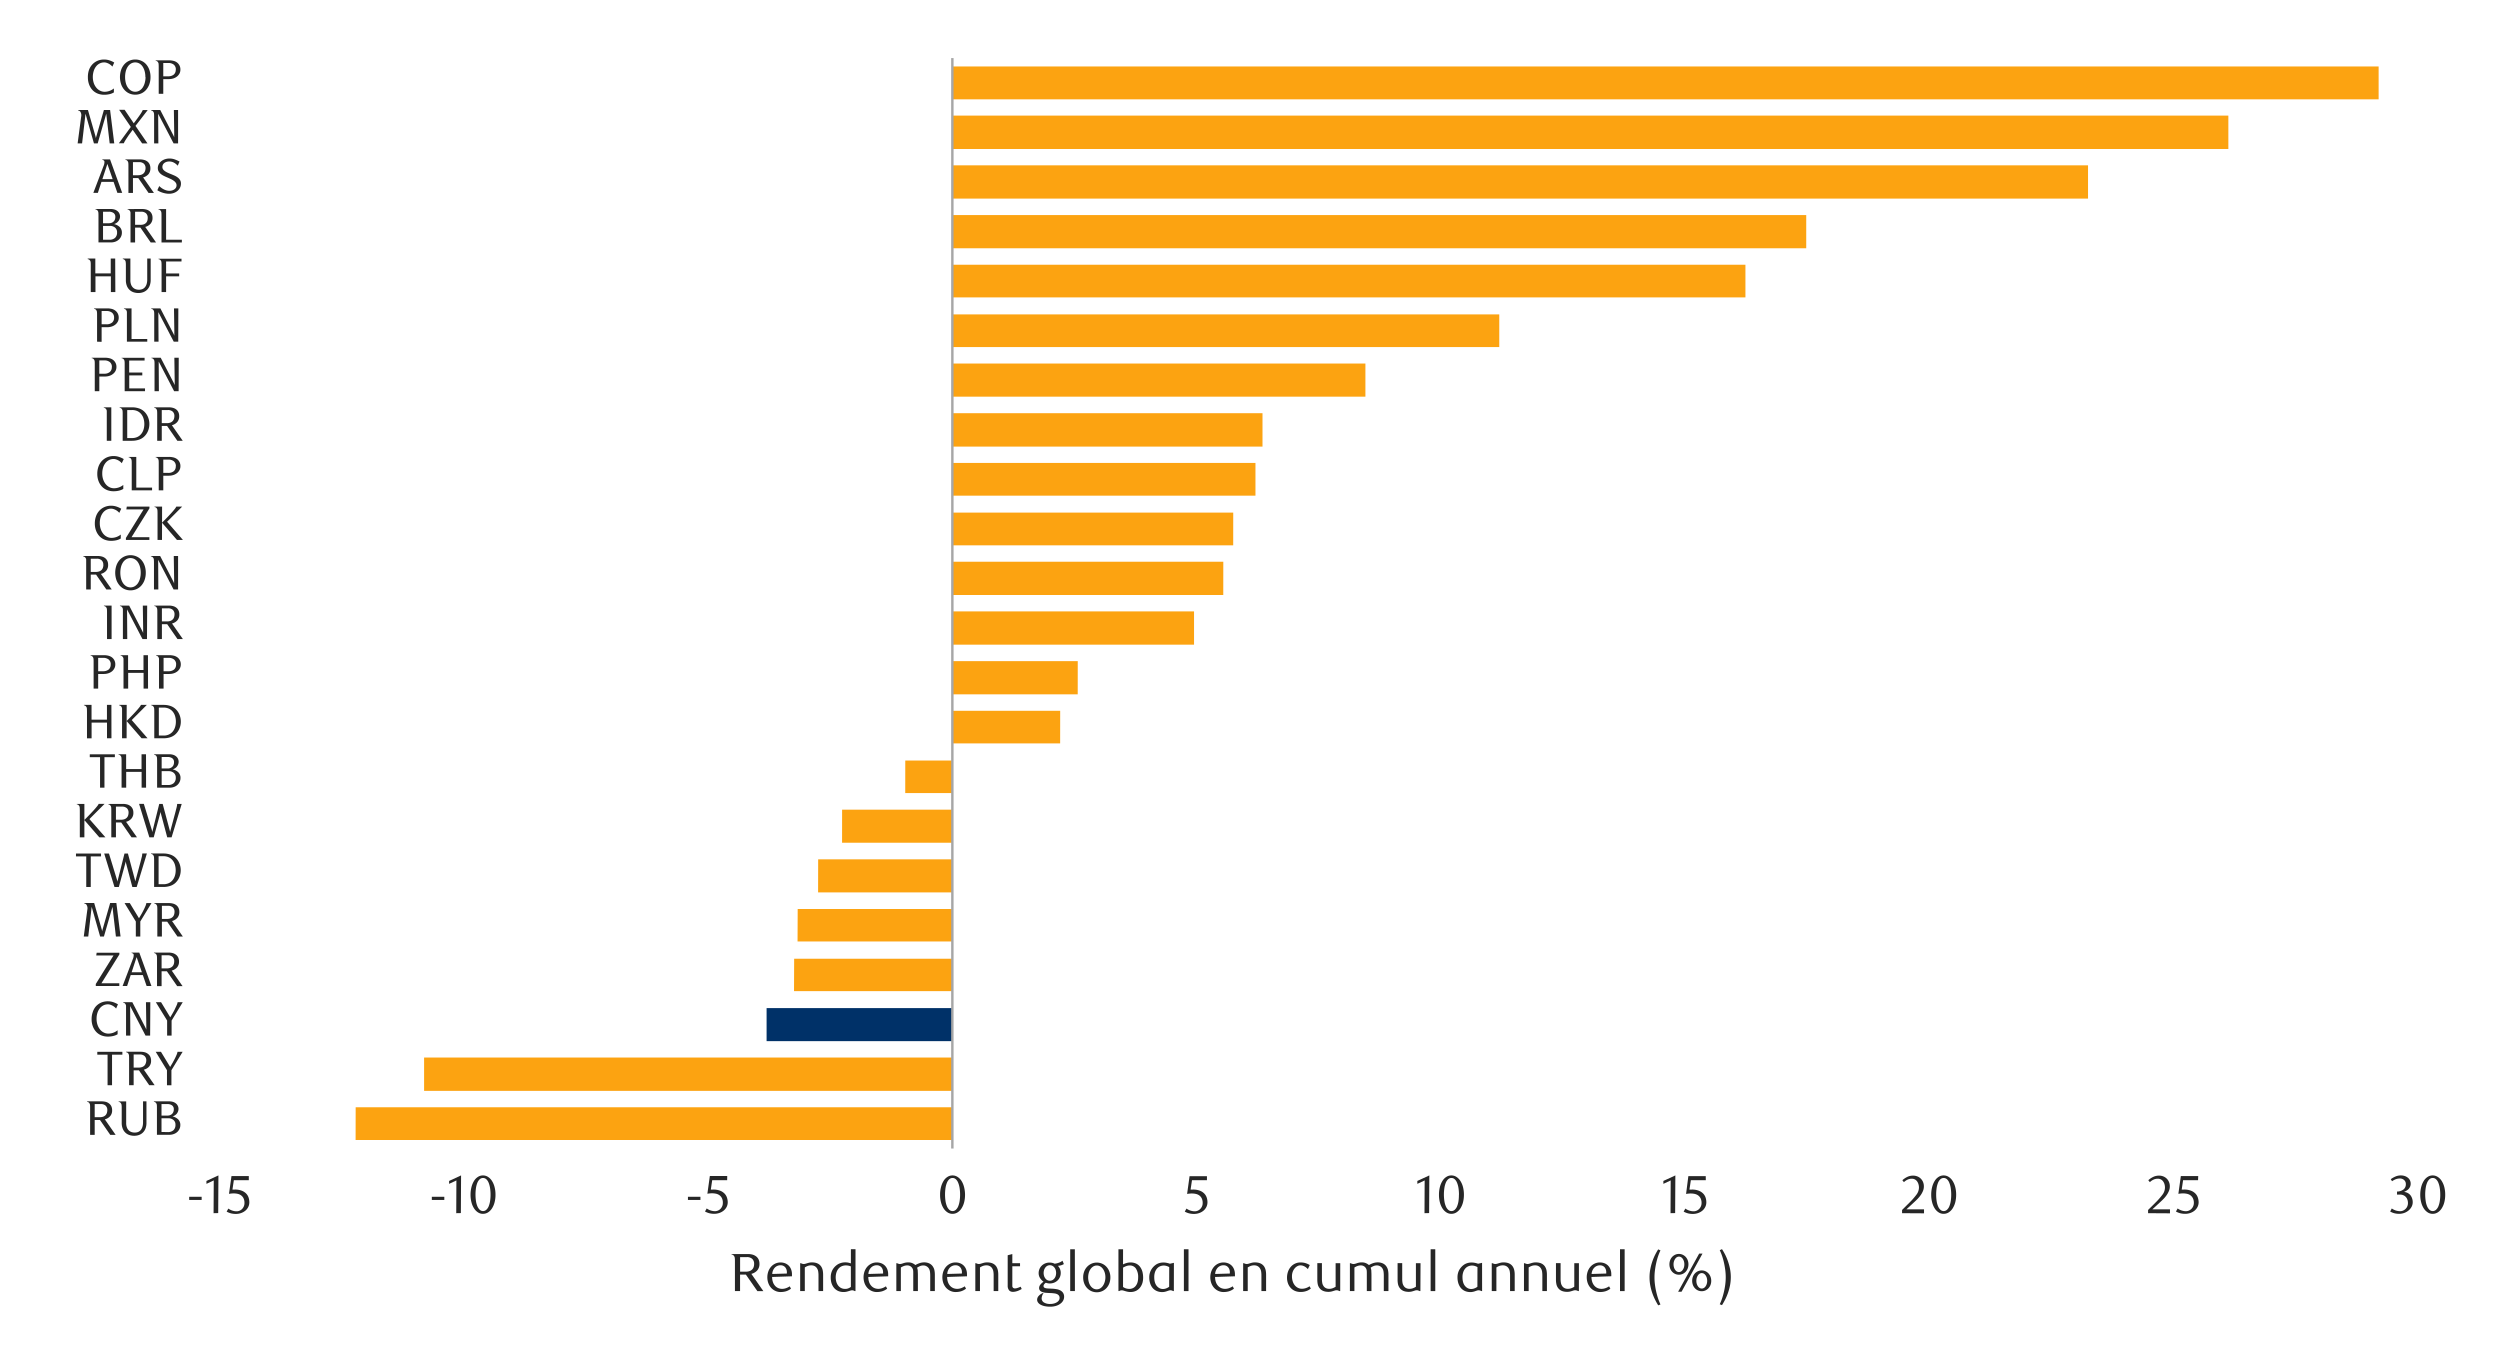 <svg id="Layer_1" data-name="Layer 1" xmlns="http://www.w3.org/2000/svg" xmlns:xlink="http://www.w3.org/1999/xlink" width="1460" height="790" viewBox="0 0 1460 790">
  <defs>
    <style>
      .cls-1, .cls-6, .cls-9 {
        fill: none;
      }

      .cls-2 {
        clip-path: url(#clip-path);
      }

      .cls-3 {
        fill: #e4e6e8;
      }

      .cls-4 {
        clip-path: url(#clip-path-2);
      }

      .cls-5 {
        clip-path: url(#clip-path-3);
      }

      .cls-6 {
        stroke: #000;
        stroke-miterlimit: 10;
        stroke-width: 0.39px;
        opacity: 0;
      }

      .cls-7 {
        fill: #003168;
      }

      .cls-8 {
        fill: #fca311;
      }

      .cls-9 {
        stroke: #a6a6a6;
        stroke-linejoin: round;
        stroke-width: 1.42px;
      }

      .cls-10 {
        clip-path: url(#clip-path-4);
      }

      .cls-11 {
        fill: #262626;
      }
    </style>
    <clipPath id="clip-path">
      <rect class="cls-1" x="1725.94" y="12414.15" width="448.35" height="238.55"/>
    </clipPath>
    <clipPath id="clip-path-2">
      <rect class="cls-1" x="-132.92" y="-721.72" width="1725.84" height="2233.44"/>
    </clipPath>
    <clipPath id="clip-path-3">
      <rect class="cls-1" x="9.21" y="22.42" width="1441.58" height="745.16"/>
    </clipPath>
    <clipPath id="clip-path-4">
      <rect class="cls-1" x="9.55" y="23.1" width="1441.25" height="744.48"/>
    </clipPath>
  </defs>
  <g class="cls-2">
    <polygon class="cls-3" points="613.87 12652.06 616.22 12652.06 618.48 12652.06 620.85 12652.06 623.11 12652.06 625.49 12652.06 627.74 12652.06 630.12 12652.06 632.38 12652.06 634.75 12652.06 637.01 12652.06 639.38 12652.06 641.64 12652.06 644.02 12652.06 646.39 12652.06 648.65 12652.06 651.03 12652.06 653.28 12652.06 655.66 12652.06 657.92 12652.06 660.29 12652.06 662.55 12652.06 664.93 12652.06 667.18 12652.06 669.56 12652.06 671.82 12652.06 674.19 12652.06 676.45 12652.06 678.83 12652.06 681.08 12652.06 683.46 12652.06 685.72 12652.06 688.09 12652.06 690.35 12652.06 692.73 12652.06 694.98 12652.06 697.36 -11133.2 699.74 -11133.2 701.99 -11133.2 704.37 -11133.2 706.63 -11133.2 709 -11133.2 711.26 -11133.2 713.64 -11133.2 715.89 -11133.2 718.27 -11133.2 720.53 -11133.2 722.9 12652.06 725.16 12652.06 727.53 12652.06 729.79 12652.06 732.17 12652.06 734.43 12652.06 736.8 12652.06 739.06 12652.06 741.43 12652.06 743.69 12652.06 746.07 12652.06 748.33 12652.06 750.7 12652.06 753.08 12652.06 755.33 12652.06 757.71 12652.06 759.97 12652.06 762.34 12652.06 764.6 12652.06 766.98 12652.06 769.23 12652.06 771.61 12652.06 773.87 12652.06 776.24 12652.06 778.5 12652.06 780.88 12652.06 783.13 12652.06 785.51 12652.06 787.77 12652.06 790.14 12652.06 792.4 12652.06 794.78 12652.06 797.03 12652.06 799.41 12652.06 801.79 12652.06 804.04 12652.06 806.42 -11133.2 808.68 -11133.2 811.05 -11133.2 813.31 -11133.2 815.69 -11133.2 817.94 -11133.2 820.32 -11133.2 822.58 -11133.2 824.95 -11133.2 827.21 -11133.2 829.58 -11133.2 831.84 -11133.2 834.22 -11133.2 836.48 -11133.2 838.85 -11133.2 841.11 -11133.2 843.48 12652.06 845.74 12652.06 848.12 12652.06 850.38 12652.06 852.75 12652.06 855.13 12652.06 857.38 12652.06 859.76 12652.06 862.02 12652.06 864.39 12652.06 866.65 12652.06 869.03 12652.06 871.28 12652.06 873.66 12652.06 875.92 12652.06 878.29 12652.06 880.55 12652.06 882.93 12652.06 885.18 12652.06 887.56 12652.06 889.82 12652.06 892.19 12652.06 894.45 12652.06 896.83 12652.06 899.08 12652.06 901.46 12652.06 903.72 12652.06 906.09 12652.06 908.47 12652.06 910.73 12652.06 913.1 12652.06 915.36 12652.06 917.74 12652.06 919.99 12652.06 922.37 12652.06 924.63 12652.06 927 12652.06 929.26 12652.06 931.63 12652.06 933.89 12652.06 936.27 12652.06 938.53 12652.06 940.9 12652.06 943.16 12652.06 945.53 12652.06 947.79 12652.06 950.17 12652.06 952.42 12652.06 954.8 12652.06 957.18 12652.06 959.43 12652.06 961.81 12652.06 964.07 12652.06 966.44 12652.06 968.7 12652.06 971.08 12652.06 973.33 12652.06 975.71 12652.06 977.97 -11133.2 980.34 -11133.2 982.6 -11133.2 984.98 -11133.2 987.23 -11133.2 989.61 -11133.2 991.87 12652.06 994.24 12652.06 996.5 12652.06 998.88 12652.06 1001.13 12652.06 1003.51 12652.06 1005.77 12652.06 1008.14 12652.06 1010.52 12652.06 1012.78 12652.06 1015.15 12652.06 1017.41 12652.06 1019.78 -11133.2 1022.04 -11133.2 1024.42 -11133.2 1026.68 -11133.2 1029.05 -11133.2 1031.31 -11133.2 1033.68 -11133.2 1035.94 -11133.2 1038.32 -11133.2 1040.58 -11133.2 1042.95 -11133.2 1045.21 -11133.2 1047.58 -11133.2 1049.84 -11133.2 1052.22 -11133.2 1054.47 -11133.2 1056.85 12652.06 1059.11 12652.06 1061.48 12652.06 1063.86 12652.06 1066.12 12652.06 1068.49 12652.06 1070.75 12652.06 1073.13 12652.06 1075.38 12652.06 1077.76 12652.06 1080.02 12652.06 1082.39 12652.06 1084.65 12652.06 1087.03 12652.06 1089.28 12652.06 1091.66 12652.06 1093.92 12652.06 1096.29 12652.06 1098.55 12652.06 1100.93 12652.06 1103.18 12652.06 1105.56 12652.06 1107.82 12652.06 1110.19 12652.06 1112.57 12652.06 1114.83 12652.06 1117.2 12652.06 1119.46 12652.06 1121.83 12652.06 1124.09 12652.06 1126.47 12652.06 1128.73 12652.06 1131.1 12652.06 1133.36 12652.06 1135.73 12652.06 1137.99 12652.06 1140.37 12652.06 1142.63 12652.06 1145 12652.06 1147.26 12652.06 1149.63 12652.06 1151.89 12652.06 1154.27 12652.06 1156.52 12652.06 1158.9 12652.06 1161.16 12652.06 1163.53 12652.06 1165.91 12652.06 1168.17 12652.06 1170.54 12652.06 1172.8 12652.06 1175.18 12652.06 1177.43 12652.06 1179.81 12652.06 1182.07 12652.06 1184.44 12652.06 1186.7 12652.06 1189.08 12652.06 1191.33 12652.06 1193.71 12652.06 1195.97 12652.06 1198.34 12652.06 1200.6 12652.06 1202.98 12652.06 1205.23 12652.06 1207.61 12652.06 1209.87 12652.06 1212.24 12652.06 1214.5 12652.06 1216.88 12652.06 1219.25 12652.06 1221.51 12652.06 1223.88 12652.06 1226.14 12652.06 1228.52 12652.06 1230.78 12652.06 1233.15 12652.06 1235.41 12652.06 1237.78 12652.06 1240.04 12652.06 1242.42 12652.06 1244.67 12652.06 1247.05 12652.06 1249.31 12652.06 1251.68 12652.06 1253.94 12652.06 1256.32 12652.06 1258.57 12652.06 1260.95 12652.06 1263.21 12652.06 1265.58 12652.06 1267.84 12652.06 1270.22 -11133.2 1272.59 -11133.2 1274.85 -11133.2 1277.23 -11133.2 1279.48 -11133.2 1281.86 -11133.2 1284.12 -11133.2 1286.49 -11133.2 1288.75 12652.06 1291.13 12652.06 1293.38 12652.06 1295.76 12652.06 1298.02 12652.06 1300.39 12652.06 1302.65 12652.06 1305.03 12652.06 1307.28 12652.06 1309.66 12652.06 1311.92 12652.06 1314.29 12652.06 1316.55 12652.06 1318.93 12652.06 1321.3 12652.06 1323.56 12652.06 1325.93 12652.06 1328.19 12652.06 1330.57 12652.06 1332.83 12652.06 1335.2 12652.06 1337.46 12652.06 1339.83 12652.06 1342.09 12652.06 1344.47 12652.06 1346.72 12652.06 1349.1 12652.06 1351.36 12652.06 1353.73 12652.06 1355.99 12652.06 1358.37 12652.06 1360.62 12652.06 1363 12652.06 1365.26 12652.06 1367.63 12652.06 1369.89 12652.06 1372.27 12652.06 1374.64 12652.06 1376.9 12652.06 1379.28 12652.06 1381.53 12652.06 1383.91 12652.06 1386.17 12652.06 1388.54 12652.06 1390.8 12652.06 1393.18 12652.06 1395.43 12652.06 1397.81 12652.06 1400.07 12652.06 1402.44 12652.06 1404.7 12652.06 1407.08 12652.06 1409.33 12652.06 1411.71 12652.06 1413.97 12652.06 1416.34 12652.06 1418.6 12652.06 1420.98 12652.06 1423.23 12652.06 1425.61 12652.06 1427.98 12652.06 1430.24 12652.06 1432.62 12652.06 1434.88 12652.06 1437.25 12652.06 1439.51 12652.06 1441.88 12652.06 1444.14 12652.06 1446.52 12652.06 1448.77 12652.06 1451.15 12652.06 1453.41 12652.06 1455.78 12652.06 1458.04 12652.06 1460.42 12652.06 1462.67 12652.06 1465.05 12652.06 1467.31 12652.06 1469.68 12652.06 1471.94 12652.06 1474.32 12652.06 1476.69 12652.06 1478.95 12652.06 1481.33 12652.06 1483.58 12652.06 1485.96 12652.06 1488.22 12652.06 1490.59 12652.06 1492.85 12652.06 1495.23 12652.06 1497.48 12652.06 1499.86 12652.06 1502.12 12652.06 1504.49 12652.06 1506.75 12652.06 1509.13 12652.06 1511.38 12652.06 1513.76 12652.06 1516.02 12652.06 1518.39 12652.06 1520.65 12652.06 1523.03 12652.06 1525.28 12652.06 1527.66 12652.06 1530.04 12652.06 1532.29 12652.06 1534.67 12652.06 1536.93 12652.06 1539.3 12652.06 1541.56 12652.06 1543.93 12652.06 1546.19 12652.06 1548.57 12652.06 1550.83 12652.06 1553.2 12652.06 1555.46 12652.06 1557.84 12652.06 1560.09 12652.06 1562.47 12652.06 1564.72 12652.06 1567.1 -11133.2 1569.36 -11133.2 1571.73 -11133.2 1573.99 -11133.2 1576.37 -11133.2 1578.63 -11133.2 1581 -11133.2 1583.38 -11133.2 1585.63 12652.06 1588.01 12652.06 1590.27 12652.06 1592.64 12652.06 1594.9 12652.06 1597.28 12652.06 1599.53 12652.06 1601.91 12652.06 1604.17 12652.06 1606.54 12652.06 1608.8 12652.06 1611.18 12652.06 1613.43 12652.06 1615.81 12652.06 1618.07 12652.06 1620.44 12652.06 1622.7 12652.06 1625.08 12652.06 1627.33 12652.06 1629.71 12652.06 1632.09 12652.06 1634.34 12652.06 1636.72 12652.06 1638.98 12652.06 1641.35 12652.06 1643.61 12652.06 1645.98 12652.06 1648.24 12652.06 1650.62 12652.06 1652.88 12652.06 1655.25 12652.06 1657.51 12652.06 1659.88 12652.06 1662.14 12652.06 1664.52 12652.06 1666.78 12652.06 1669.15 12652.06 1671.41 12652.06 1673.79 12652.06 1676.04 12652.06 1678.42 12652.06 1680.67 12652.06 1683.05 12652.06 1685.43 12652.06 1687.68 12652.06 1690.06 12652.06 1692.32 12652.06 1694.69 12652.06 1696.95 12652.06 1699.33 12652.06 1701.58 12652.06 1703.96 12652.06 1706.22 12652.06 1708.59 12652.06 1710.85 12652.06 1713.23 12652.06 1715.48 12652.06 1717.86 12652.06 1720.12 12652.06 1722.49 12652.06 1724.75 12652.06 1727.13 12652.06 1729.38 12652.06 1731.76 12652.06 1734.02 12652.06 1736.39 12652.06 1738.77 12652.06 1741.02 12652.06 1743.4 12652.06 1745.66 12652.06 1748.03 12652.06 1750.29 12652.06 1752.67 12652.06 1754.92 -11133.2 1757.3 -11133.2 1759.56 -11133.2 1761.93 -11133.2 1764.19 -11133.2 1766.57 -11133.2 1768.82 -11133.2 1771.2 -11133.2 1773.46 -11133.2 1775.83 -11133.2 1778.09 -11133.2 1780.47 -11133.2 1782.72 -11133.2 1785.1 -11133.2 1787.36 -11133.2 1789.73 -11133.2 1792.11 -11133.2 1794.37 -11133.2 1796.74 12652.06 1799 12652.06 1801.38 12652.06 1803.63 12652.06 1806.01 12652.06 1808.27 12652.06 1810.64 12652.06 1812.9 12652.06 1815.28 12652.06 1817.53 12652.06 1819.91 12652.06 1822.17 12652.06 1824.54 12652.06 1826.8 12652.06 1829.18 12652.06 1831.43 12652.06 1833.81 12652.06 1836.07 12652.06 1838.44 12652.06 1840.82 12652.06 1843.07 12652.06 1845.45 12652.06 1847.71 12652.06 1850.08 12652.06 1852.34 12652.06 1854.72 12652.06 1856.97 12652.06 1859.35 12652.06 1861.61 12652.06 1863.98 12652.06 1866.24 12652.06 1868.62 12652.06 1870.87 12652.06 1873.25 12652.06 1875.51 12652.06 1877.88 12652.06 1880.14 12652.06 1882.52 12652.06 1884.77 12652.06 1887.15 12652.06 1889.41 12652.06 1891.78 12652.06 1894.16 12652.06 1896.42 12652.06 1898.79 12652.06 1901.05 12652.06 1903.43 12652.06 1905.68 12652.06 1908.06 12652.06 1910.32 12652.06 1912.69 12652.06 1914.95 12652.06 1917.33 12652.06 1919.58 12652.06 1921.96 12652.06 1924.22 12652.06 1926.59 12652.06 1928.85 12652.06 1931.22 12652.06 1933.48 12652.06 1935.86 12652.06 1938.12 12652.06 1940.49 12652.06 1942.75 12652.06 1945.12 12652.06 1947.5 12652.06 1949.76 12652.06 1952.13 12652.06 1954.39 12652.06 1956.77 12652.06 1959.02 12652.06 1961.4 12652.06 1963.66 12652.06 1966.03 12652.06 1968.29 12652.06 1970.67 12652.06 1972.92 12652.06 1975.3 12652.06 1977.56 12652.06 1979.93 12652.06 1982.19 12652.06 1984.57 12652.06 1986.82 12652.06 1989.2 12652.06 1991.46 12652.06 1993.83 12652.06 1996.21 12652.06 1998.47 12652.06 2000.84 12652.06 2003.1 12652.06 2005.48 12652.06 2007.73 12652.06 2010.11 12652.06 2012.37 12652.06 2014.74 12652.06 2017 12652.06 2019.38 12652.06 2021.63 12652.06 2024.01 12652.06 2026.27 12652.06 2028.64 12652.06 2030.9 12652.06 2033.27 12652.06 2035.53 12652.06 2037.91 12652.06 2040.17 12652.06 2042.54 12652.06 2044.8 12652.06 2047.17 12652.06 2049.55 12652.06 2051.81 12652.06 2054.18 12652.06 2056.44 12652.06 2058.82 12652.06 2061.07 12652.06 2063.45 12652.06 2065.71 12652.06 2068.08 12652.06 2070.34 12652.06 2072.72 12652.06 2074.97 12652.06 2077.35 12652.06 2079.61 12652.06 2081.98 12652.06 2084.24 12652.06 2086.62 12652.06 2088.87 12652.06 2091.25 12652.06 2093.51 -11133.2 2095.88 -11133.2 2098.14 12652.06 2100.52 12652.06 2102.89 12652.06 2105.15 12652.06 2107.53 12652.06 2109.78 12652.06 2112.16 12652.06 2114.42 12652.06 2116.79 12652.06 2119.05 12652.06 2121.43 12652.06 2123.68 12652.06 2126.06 12652.06 2128.32 12652.06 2130.69 12652.06 2132.95 12652.06 2135.32 12652.06 2137.58 12652.06 2139.96 12652.06 2142.22 12652.06 2144.59 12652.06 2146.85 12652.06 2149.22 12652.06 2151.6 12652.06 2153.86 12652.06 2156.18 12652.06 2153.86 12652.06 2151.6 12652.06 2149.22 12652.06 2146.85 12652.06 2144.59 12652.06 2142.22 12652.06 2139.96 12652.06 2137.58 12652.06 2135.32 12652.06 2132.95 12652.06 2130.69 12652.06 2128.32 12652.06 2126.06 12652.06 2123.68 12652.06 2121.43 12652.06 2119.05 12652.06 2116.79 12652.06 2114.42 12652.06 2112.16 12652.06 2109.78 12652.06 2107.53 12652.06 2105.15 12652.06 2102.89 12652.06 2100.52 12652.06 2098.14 12652.06 2095.88 12652.06 2093.51 12652.06 2091.25 12652.06 2088.87 12652.06 2086.62 12652.06 2084.24 12652.06 2081.98 12652.06 2079.61 12652.06 2077.35 12652.06 2074.97 12652.06 2072.72 12652.06 2070.34 12652.06 2068.08 12652.06 2065.71 12652.06 2063.45 12652.06 2061.07 12652.06 2058.82 12652.06 2056.44 12652.06 2054.18 12652.06 2051.81 12652.06 2049.55 12652.06 2047.17 12652.06 2044.8 12652.06 2042.54 12652.06 2040.17 12652.06 2037.91 12652.06 2035.53 12652.06 2033.27 12652.06 2030.9 12652.06 2028.64 12652.06 2026.27 12652.06 2024.01 12652.06 2021.63 12652.06 2019.38 12652.06 2017 12652.06 2014.74 12652.06 2012.37 12652.06 2010.11 12652.06 2007.73 12652.06 2005.48 12652.06 2003.1 12652.06 2000.84 12652.06 1998.47 12652.06 1996.21 12652.06 1993.83 12652.06 1991.46 12652.06 1989.2 12652.06 1986.82 12652.06 1984.57 12652.06 1982.19 12652.06 1979.93 12652.06 1977.56 12652.06 1975.3 12652.06 1972.92 12652.06 1970.67 12652.06 1968.29 12652.06 1966.03 12652.06 1963.66 12652.06 1961.4 12652.06 1959.02 12652.06 1956.77 12652.06 1954.39 12652.06 1952.13 12652.06 1949.76 12652.06 1947.5 12652.06 1945.12 12652.06 1942.75 12652.06 1940.49 12652.06 1938.12 12652.06 1935.86 12652.06 1933.48 12652.06 1931.22 12652.06 1928.85 12652.06 1926.59 12652.06 1924.22 12652.06 1921.96 12652.06 1919.58 12652.06 1917.33 12652.06 1914.95 12652.06 1912.69 12652.06 1910.32 12652.06 1908.06 12652.06 1905.68 12652.06 1903.43 12652.06 1901.05 12652.06 1898.79 12652.06 1896.42 12652.06 1894.16 12652.06 1891.78 12652.06 1889.41 12652.06 1887.15 12652.06 1884.77 12652.06 1882.52 12652.06 1880.14 12652.06 1877.88 12652.06 1875.51 12652.06 1873.25 12652.06 1870.87 12652.06 1868.62 12652.06 1866.24 12652.06 1863.98 12652.06 1861.61 12652.06 1859.35 12652.06 1856.97 12652.06 1854.72 12652.06 1852.34 12652.06 1850.08 12652.06 1847.71 12652.06 1845.45 12652.06 1843.07 12652.06 1840.82 12652.06 1838.44 12652.06 1836.07 12652.06 1833.81 12652.06 1831.43 12652.06 1829.18 12652.06 1826.8 12652.06 1824.54 12652.06 1822.17 12652.06 1819.91 12652.06 1817.53 12652.06 1815.28 12652.06 1812.9 12652.06 1810.64 12652.06 1808.27 12652.06 1806.01 12652.06 1803.63 12652.06 1801.38 12652.06 1799 12652.06 1796.74 12652.06 1794.37 12652.06 1792.11 12652.06 1789.73 12652.06 1787.36 12652.06 1785.1 12652.06 1782.72 12652.06 1780.47 12652.06 1778.09 12652.06 1775.83 12652.06 1773.46 12652.06 1771.2 12652.06 1768.82 12652.06 1766.57 12652.06 1764.19 12652.06 1761.93 12652.06 1759.56 12652.06 1757.3 12652.06 1754.92 12652.06 1752.67 12652.06 1750.29 12652.06 1748.03 12652.06 1745.66 12652.06 1743.4 12652.06 1741.02 12652.06 1738.77 12652.06 1736.39 12652.06 1734.02 12652.06 1731.76 12652.06 1729.38 12652.06 1727.13 12652.06 1724.75 12652.06 1722.49 12652.06 1720.12 12652.06 1717.86 12652.06 1715.48 12652.06 1713.23 12652.06 1710.85 12652.06 1708.59 12652.06 1706.22 12652.06 1703.96 12652.06 1701.58 12652.06 1699.33 12652.06 1696.95 12652.06 1694.69 12652.06 1692.32 12652.06 1690.06 12652.06 1687.68 12652.06 1685.43 12652.06 1683.05 12652.06 1680.67 12652.06 1678.42 12652.06 1676.04 12652.06 1673.79 12652.06 1671.41 12652.06 1669.15 12652.06 1666.78 12652.06 1664.52 12652.06 1662.14 12652.06 1659.88 12652.06 1657.51 12652.06 1655.25 12652.06 1652.88 12652.06 1650.62 12652.06 1648.24 12652.06 1645.98 12652.06 1643.61 12652.06 1641.35 12652.06 1638.98 12652.06 1636.72 12652.06 1634.34 12652.06 1632.09 12652.06 1629.71 12652.06 1627.33 12652.06 1625.08 12652.06 1622.7 12652.06 1620.44 12652.06 1618.07 12652.06 1615.81 12652.06 1613.43 12652.06 1611.18 12652.06 1608.8 12652.06 1606.54 12652.06 1604.17 12652.06 1601.91 12652.06 1599.53 12652.06 1597.28 12652.06 1594.9 12652.06 1592.64 12652.06 1590.27 12652.06 1588.01 12652.06 1585.63 12652.06 1583.38 12652.06 1581 12652.06 1578.63 12652.06 1576.37 12652.06 1573.99 12652.06 1571.73 12652.06 1569.36 12652.06 1567.1 12652.06 1564.72 12652.06 1562.47 12652.06 1560.09 12652.06 1557.84 12652.06 1555.46 12652.06 1553.2 12652.06 1550.83 12652.06 1548.57 12652.06 1546.19 12652.06 1543.93 12652.06 1541.56 12652.06 1539.3 12652.06 1536.93 12652.06 1534.67 12652.06 1532.29 12652.06 1530.04 12652.06 1527.66 12652.06 1525.28 12652.06 1523.03 12652.06 1520.65 12652.06 1518.39 12652.06 1516.02 12652.06 1513.76 12652.06 1511.38 12652.06 1509.13 12652.06 1506.75 12652.06 1504.49 12652.06 1502.12 12652.06 1499.86 12652.06 1497.48 12652.06 1495.23 12652.06 1492.85 12652.06 1490.59 12652.06 1488.22 12652.06 1485.96 12652.06 1483.58 12652.06 1481.33 12652.06 1478.95 12652.06 1476.69 12652.06 1474.32 12652.06 1471.94 12652.06 1469.68 12652.06 1467.31 12652.06 1465.05 12652.06 1462.67 12652.06 1460.42 12652.06 1458.04 12652.06 1455.78 12652.06 1453.41 12652.06 1451.15 12652.06 1448.77 12652.06 1446.52 12652.06 1444.14 12652.06 1441.88 12652.06 1439.51 12652.06 1437.25 12652.06 1434.88 12652.06 1432.62 12652.06 1430.24 12652.06 1427.98 12652.06 1425.61 12652.06 1423.23 12652.06 1420.98 12652.06 1418.6 12652.06 1416.34 12652.06 1413.97 12652.06 1411.71 12652.06 1409.33 12652.06 1407.08 12652.06 1404.7 12652.06 1402.44 12652.06 1400.07 12652.06 1397.81 12652.06 1395.43 12652.06 1393.18 12652.06 1390.8 12652.06 1388.54 12652.06 1386.17 12652.06 1383.91 12652.06 1381.53 12652.06 1379.28 12652.06 1376.9 12652.06 1374.64 12652.06 1372.27 12652.06 1369.89 12652.06 1367.63 12652.06 1365.26 12652.06 1363 12652.06 1360.62 12652.06 1358.37 12652.06 1355.99 12652.06 1353.73 12652.06 1351.36 12652.06 1349.1 12652.06 1346.72 12652.06 1344.47 12652.06 1342.09 12652.06 1339.83 12652.06 1337.46 12652.06 1335.2 12652.06 1332.83 12652.06 1330.57 12652.06 1328.19 12652.06 1325.93 12652.06 1323.56 12652.06 1321.3 12652.06 1318.93 12652.06 1316.55 12652.06 1314.29 12652.06 1311.92 12652.06 1309.66 12652.06 1307.28 12652.06 1305.03 12652.06 1302.65 12652.06 1300.39 12652.06 1298.02 12652.06 1295.76 12652.06 1293.38 12652.06 1291.13 12652.06 1288.75 12652.06 1286.49 12652.06 1284.12 12652.06 1281.86 12652.06 1279.48 12652.06 1277.23 12652.06 1274.85 12652.06 1272.59 12652.06 1270.22 12652.06 1267.84 12652.06 1265.58 12652.06 1263.21 12652.06 1260.95 12652.06 1258.57 12652.06 1256.32 12652.06 1253.94 12652.06 1251.68 12652.06 1249.31 12652.06 1247.05 12652.06 1244.67 12652.06 1242.42 12652.06 1240.04 12652.06 1237.78 12652.06 1235.41 12652.06 1233.15 12652.06 1230.78 12652.06 1228.52 12652.06 1226.14 12652.06 1223.88 12652.06 1221.51 12652.06 1219.25 12652.06 1216.88 12652.06 1214.5 12652.06 1212.24 12652.06 1209.87 12652.06 1207.61 12652.06 1205.23 12652.06 1202.98 12652.06 1200.6 12652.06 1198.34 12652.06 1195.97 12652.06 1193.71 12652.06 1191.33 12652.06 1189.08 12652.06 1186.7 12652.06 1184.44 12652.06 1182.07 12652.06 1179.81 12652.06 1177.43 12652.06 1175.18 12652.06 1172.8 12652.06 1170.54 12652.06 1168.17 12652.06 1165.91 12652.06 1163.53 12652.06 1161.16 12652.06 1158.9 12652.06 1156.52 12652.06 1154.27 12652.06 1151.89 12652.06 1149.63 12652.06 1147.26 12652.06 1145 12652.06 1142.63 12652.06 1140.37 12652.06 1137.99 12652.06 1135.73 12652.06 1133.36 12652.06 1131.1 12652.06 1128.73 12652.06 1126.47 12652.06 1124.09 12652.06 1121.83 12652.06 1119.46 12652.06 1117.2 12652.06 1114.83 12652.06 1112.57 12652.06 1110.19 12652.06 1107.82 12652.06 1105.56 12652.06 1103.18 12652.06 1100.93 12652.06 1098.55 12652.06 1096.29 12652.06 1093.92 12652.06 1091.66 12652.06 1089.28 12652.06 1087.03 12652.06 1084.65 12652.06 1082.39 12652.06 1080.02 12652.06 1077.76 12652.06 1075.38 12652.06 1073.13 12652.06 1070.75 12652.06 1068.49 12652.06 1066.12 12652.06 1063.86 12652.06 1061.48 12652.06 1059.11 12652.06 1056.85 12652.06 1054.47 12652.06 1052.22 12652.06 1049.84 12652.06 1047.58 12652.06 1045.21 12652.06 1042.95 12652.06 1040.58 12652.06 1038.32 12652.06 1035.94 12652.06 1033.68 12652.06 1031.31 12652.06 1029.05 12652.06 1026.68 12652.06 1024.42 12652.06 1022.04 12652.06 1019.78 12652.06 1017.41 12652.06 1015.15 12652.06 1012.78 12652.06 1010.52 12652.06 1008.14 12652.06 1005.77 12652.06 1003.51 12652.06 1001.13 12652.06 998.88 12652.06 996.5 12652.06 994.24 12652.06 991.87 12652.06 989.61 12652.06 987.23 12652.06 984.98 12652.06 982.6 12652.06 980.34 12652.06 977.97 12652.06 975.71 12652.06 973.33 12652.06 971.08 12652.06 968.7 12652.06 966.44 12652.06 964.07 12652.06 961.81 12652.06 959.43 12652.06 957.18 12652.06 954.8 12652.06 952.42 12652.06 950.17 12652.06 947.79 12652.06 945.53 12652.06 943.16 12652.06 940.9 12652.06 938.53 12652.06 936.27 12652.06 933.89 12652.06 931.63 12652.06 929.26 12652.06 927 12652.06 924.63 12652.06 922.37 12652.06 919.99 12652.06 917.74 12652.06 915.36 12652.06 913.1 12652.06 910.73 12652.06 908.47 12652.06 906.09 12652.06 903.72 12652.06 901.46 12652.06 899.08 12652.06 896.83 12652.06 894.45 12652.06 892.19 12652.06 889.82 12652.06 887.56 12652.06 885.18 12652.06 882.93 12652.06 880.55 12652.06 878.29 12652.06 875.92 12652.06 873.66 12652.06 871.28 12652.06 869.03 12652.06 866.65 12652.06 864.39 12652.06 862.02 12652.06 859.76 12652.06 857.38 12652.06 855.13 12652.06 852.75 12652.06 850.38 12652.06 848.12 12652.06 845.74 12652.06 843.48 12652.06 841.11 12652.06 838.85 12652.06 836.48 12652.06 834.22 12652.06 831.84 12652.06 829.58 12652.06 827.21 12652.06 824.95 12652.06 822.58 12652.06 820.32 12652.06 817.94 12652.06 815.69 12652.06 813.31 12652.06 811.05 12652.06 808.68 12652.06 806.42 12652.06 804.04 12652.06 801.79 12652.06 799.41 12652.06 797.03 12652.06 794.78 12652.06 792.4 12652.06 790.14 12652.06 787.77 12652.06 785.51 12652.06 783.13 12652.06 780.88 12652.06 778.5 12652.06 776.24 12652.06 773.87 12652.06 771.61 12652.06 769.23 12652.06 766.98 12652.06 764.6 12652.06 762.34 12652.06 759.97 12652.06 757.71 12652.06 755.33 12652.06 753.08 12652.06 750.7 12652.06 748.33 12652.06 746.07 12652.06 743.69 12652.06 741.43 12652.06 739.06 12652.06 736.8 12652.06 734.43 12652.06 732.17 12652.06 729.79 12652.06 727.53 12652.06 725.16 12652.06 722.9 12652.06 720.53 12652.06 718.27 12652.06 715.89 12652.06 713.64 12652.06 711.26 12652.06 709 12652.06 706.63 12652.06 704.37 12652.06 701.99 12652.06 699.74 12652.06 697.36 12652.06 694.98 12652.06 692.73 12652.06 690.35 12652.06 688.09 12652.06 685.72 12652.06 683.46 12652.06 681.08 12652.06 678.83 12652.06 676.45 12652.06 674.19 12652.06 671.82 12652.06 669.56 12652.06 667.18 12652.06 664.93 12652.06 662.55 12652.06 660.29 12652.06 657.92 12652.06 655.66 12652.06 653.28 12652.06 651.03 12652.06 648.65 12652.06 646.39 12652.06 644.02 12652.06 641.64 12652.06 639.38 12652.06 637.01 12652.06 634.75 12652.06 632.38 12652.06 630.12 12652.06 627.74 12652.06 625.49 12652.06 623.11 12652.06 620.85 12652.06 618.48 12652.06 616.22 12652.06 613.87 12652.06"/>
  </g>
  <g class="cls-4">
    <g class="cls-5">
      <rect class="cls-6" x="9.33" y="22.79" width="1441.36" height="744.99"/>
    </g>
    <rect class="cls-7" x="447.69" y="588.73" width="108.47" height="19.3"/>
    <path class="cls-8" d="M1389.12,58H556.32V38.83h832.8ZM1301.36,87h-745V67.51h745Zm-81.95,29H556.32V96.56h663.09Zm-164.57,29H556.32V125.58h498.52Zm-35.51,28.67h-463V154.6h463Zm-143.76,29H556.32V183.61H875.57Zm-78.17,29H556.32V212.29H797.4ZM737.3,260.8h-181V241.31h181Zm-4.11,28.68H556.32V270.36H733.19Zm-13,29H556.32V299.37H720.21Zm-5.8,29H556.32V328.05H714.41Zm-17.07,29h-141V357.07h141Zm-67.93,29H556.32V386.09h73.09Zm-10.26,28.68H556.32V415.11h62.83Zm-90.47,29h27.64V444.15H528.68Zm-36.89,29h64.53V472.83H491.79Zm-14,29h78.51V501.85H477.81Zm-12,28.68h90.47V530.87H465.85Zm-2.06,29h92.53V559.89H463.79ZM247.67,637.07H556.32V617.58H247.67Zm-40,28.68H556.32V646.63H207.71Z"/>
    <line class="cls-9" x1="556.18" y1="670.74" x2="556.18" y2="33.93"/>
    <g class="cls-10">
      <g>
        <path class="cls-11" d="M110.48,700.77v-1.85h7.28v1.85Z"/>
        <path class="cls-11" d="M124.73,708.5l.1-19.13-4.27,2v-1.7l7-3.23-.13,22Z"/>
        <path class="cls-11" d="M145.3,689.22h-8.73l-.82,5.49.7,0,.69,0a10.76,10.76,0,0,1,4.13.69,7.22,7.22,0,0,1,2.6,1.76,6.13,6.13,0,0,1,1.35,2.37,8.8,8.8,0,0,1,.39,2.53,6.18,6.18,0,0,1-.64,2.84,6.65,6.65,0,0,1-1.73,2.17,8.14,8.14,0,0,1-2.51,1.38,9.34,9.34,0,0,1-3,.49,12.3,12.3,0,0,1-2.56-.27,11.26,11.26,0,0,1-2.81-1.08l1-1.79a8.29,8.29,0,0,0,4.86,1.6,4.32,4.32,0,0,0,1.68-.35,4.58,4.58,0,0,0,1.48-1,5,5,0,0,0,1-1.51,4.75,4.75,0,0,0,.39-2,6,6,0,0,0-.57-2.78,4.62,4.62,0,0,0-1.46-1.71,5.33,5.33,0,0,0-2-.86,11,11,0,0,0-2.27-.24,13.41,13.41,0,0,0-1.43.08c-.48.05-.91.11-1.31.18l1.45-10.37H145.3Z"/>
      </g>
    </g>
    <g class="cls-10">
      <g>
        <path class="cls-11" d="M252.19,700.77v-1.85h7.29v1.85Z"/>
        <path class="cls-11" d="M266.45,708.5l.09-19.13-4.27,2v-1.7l7-3.23-.12,22Z"/>
        <path class="cls-11" d="M289.37,697.71a17.12,17.12,0,0,1-.55,4.5,12.18,12.18,0,0,1-1.53,3.54,7.62,7.62,0,0,1-2.32,2.31,5.56,5.56,0,0,1-2.93.82,5.21,5.21,0,0,1-2.88-.84,7.53,7.53,0,0,1-2.29-2.31,11.81,11.81,0,0,1-1.52-3.52,17,17,0,0,1-.55-4.47,17.57,17.57,0,0,1,.55-4.53,12.57,12.57,0,0,1,1.5-3.58,7.23,7.23,0,0,1,2.29-2.34,5.33,5.33,0,0,1,2.9-.84,5.4,5.4,0,0,1,2.93.84,7.51,7.51,0,0,1,2.32,2.34,12.37,12.37,0,0,1,1.53,3.57A17.31,17.31,0,0,1,289.37,697.71Zm-2.89,0a24.57,24.57,0,0,0-.28-3.86,14,14,0,0,0-.83-3.11,5.75,5.75,0,0,0-1.37-2.06,2.85,2.85,0,0,0-3.83,0,5.62,5.62,0,0,0-1.37,2,13.85,13.85,0,0,0-.83,3.08,26.54,26.54,0,0,0,0,7.69,12.69,12.69,0,0,0,.85,3.08,5.89,5.89,0,0,0,1.38,2,2.74,2.74,0,0,0,1.88.74,2.77,2.77,0,0,0,1.9-.74,5.52,5.52,0,0,0,1.39-2,13.81,13.81,0,0,0,.83-3.06A23.8,23.8,0,0,0,286.48,697.76Z"/>
      </g>
    </g>
    <g class="cls-10">
      <g>
        <path class="cls-11" d="M401.76,700.77v-1.85h7.29v1.85Z"/>
        <path class="cls-11" d="M424.66,689.22h-8.73l-.82,5.49.69,0,.69,0a10.73,10.73,0,0,1,4.13.69,7.18,7.18,0,0,1,2.61,1.76,6.13,6.13,0,0,1,1.35,2.37A8.8,8.8,0,0,1,425,702a6.18,6.18,0,0,1-.64,2.84A6.78,6.78,0,0,1,422.6,707a8.14,8.14,0,0,1-2.51,1.38,9.39,9.39,0,0,1-3,.49,12.3,12.3,0,0,1-2.56-.27,11,11,0,0,1-2.81-1.08l1-1.79a8.32,8.32,0,0,0,4.87,1.6,4.4,4.4,0,0,0,1.68-.35,4.69,4.69,0,0,0,1.48-1,4.93,4.93,0,0,0,1-1.51,4.75,4.75,0,0,0,.39-2,6,6,0,0,0-.56-2.78,4.72,4.72,0,0,0-1.46-1.71,5.47,5.47,0,0,0-2-.86,11.19,11.19,0,0,0-2.28-.24,13.55,13.55,0,0,0-1.43.08c-.47.05-.9.11-1.3.18l1.44-10.37h10.15Z"/>
      </g>
    </g>
    <g class="cls-10">
      <path class="cls-11" d="M563.58,697.71a17.57,17.57,0,0,1-.54,4.5,12.19,12.19,0,0,1-1.54,3.54,7.62,7.62,0,0,1-2.32,2.31,5.53,5.53,0,0,1-2.93.82,5.26,5.26,0,0,1-2.88-.84,7.53,7.53,0,0,1-2.29-2.31,12.07,12.07,0,0,1-1.52-3.52,17,17,0,0,1-.55-4.47,17.57,17.57,0,0,1,.55-4.53,13.16,13.16,0,0,1,1.5-3.58,7.23,7.23,0,0,1,2.29-2.34,5.48,5.48,0,0,1,5.83,0,7.51,7.51,0,0,1,2.32,2.34A12.38,12.38,0,0,1,563,693.2,17.76,17.76,0,0,1,563.58,697.71Zm-2.89,0a24.57,24.57,0,0,0-.28-3.86,13.47,13.47,0,0,0-.83-3.11,5.62,5.62,0,0,0-1.37-2.06,2.85,2.85,0,0,0-3.83,0,5.6,5.6,0,0,0-1.36,2,13.31,13.31,0,0,0-.84,3.08,26.54,26.54,0,0,0,0,7.69,13.16,13.16,0,0,0,.85,3.08,5.89,5.89,0,0,0,1.38,2,2.76,2.76,0,0,0,1.89.74,2.81,2.81,0,0,0,1.9-.74,5.63,5.63,0,0,0,1.38-2,13.29,13.29,0,0,0,.83-3.06A23.8,23.8,0,0,0,560.69,697.76Z"/>
    </g>
    <g class="cls-10">
      <path class="cls-11" d="M704.85,689.22h-8.73l-.82,5.49.69,0,.69,0a10.76,10.76,0,0,1,4.13.69,7.18,7.18,0,0,1,2.61,1.76,6.4,6.4,0,0,1,1.35,2.37,8.8,8.8,0,0,1,.39,2.53,6.31,6.31,0,0,1-.64,2.84,6.78,6.78,0,0,1-1.73,2.17,8.14,8.14,0,0,1-2.51,1.38,9.43,9.43,0,0,1-3,.49,12.3,12.3,0,0,1-2.56-.27,11,11,0,0,1-2.81-1.08l1-1.79a8.32,8.32,0,0,0,4.87,1.6,4.4,4.4,0,0,0,1.68-.35,4.64,4.64,0,0,0,1.47-1,4.74,4.74,0,0,0,1.43-3.46,6.11,6.11,0,0,0-.56-2.78,4.82,4.82,0,0,0-1.46-1.71,5.47,5.47,0,0,0-2-.86A11.19,11.19,0,0,0,696,697a13.55,13.55,0,0,0-1.43.08c-.47.05-.91.11-1.3.18l1.44-10.37h10.15Z"/>
    </g>
    <g class="cls-10">
      <g>
        <path class="cls-11" d="M831.91,708.5l.09-19.13-4.27,2v-1.7l7-3.23-.12,22Z"/>
        <path class="cls-11" d="M854.93,697.71a17.55,17.55,0,0,1-.55,4.5,12.19,12.19,0,0,1-1.54,3.54,7.62,7.62,0,0,1-2.32,2.31,5.51,5.51,0,0,1-2.93.82,5.26,5.26,0,0,1-2.88-.84,7.53,7.53,0,0,1-2.29-2.31,12.34,12.34,0,0,1-1.52-3.52,17.44,17.44,0,0,1-.54-4.47,18,18,0,0,1,.54-4.53,12.87,12.87,0,0,1,1.51-3.58,7.13,7.13,0,0,1,2.29-2.34,5.29,5.29,0,0,1,2.89-.84,5.35,5.35,0,0,1,2.93.84,7.51,7.51,0,0,1,2.32,2.34,12.38,12.38,0,0,1,1.54,3.57A17.75,17.75,0,0,1,854.93,697.71Zm-2.89,0a25.84,25.84,0,0,0-.28-3.86,13.45,13.45,0,0,0-.84-3.11,5.61,5.61,0,0,0-1.36-2.06,2.8,2.8,0,0,0-1.92-.74,2.76,2.76,0,0,0-1.91.74,5.62,5.62,0,0,0-1.37,2,13.33,13.33,0,0,0-.83,3.08,25.63,25.63,0,0,0,0,7.69,12.69,12.69,0,0,0,.85,3.08,5.63,5.63,0,0,0,1.38,2,2.72,2.72,0,0,0,1.88.74,2.79,2.79,0,0,0,1.9-.74,5.39,5.39,0,0,0,1.38-2,13.27,13.27,0,0,0,.84-3.06A25,25,0,0,0,852,697.76Z"/>
      </g>
    </g>
    <g class="cls-10">
      <g>
        <path class="cls-11" d="M975.59,708.5l.09-19.13-4.27,2v-1.7l7-3.23-.12,22Z"/>
        <path class="cls-11" d="M996.19,689.22h-8.73l-.82,5.49.69,0,.69,0a10.73,10.73,0,0,1,4.13.69,7.18,7.18,0,0,1,2.61,1.76,6.13,6.13,0,0,1,1.35,2.37,8.8,8.8,0,0,1,.39,2.53,6.18,6.18,0,0,1-.64,2.84,6.78,6.78,0,0,1-1.73,2.17,8.14,8.14,0,0,1-2.51,1.38,9.34,9.34,0,0,1-3,.49,12.3,12.3,0,0,1-2.56-.27,11.12,11.12,0,0,1-2.81-1.08l1-1.79a8.32,8.32,0,0,0,4.87,1.6,4.32,4.32,0,0,0,1.68-.35,4.58,4.58,0,0,0,1.48-1,4.85,4.85,0,0,0,1.43-3.46,6,6,0,0,0-.57-2.78,4.72,4.72,0,0,0-1.46-1.71,5.47,5.47,0,0,0-2-.86,11,11,0,0,0-2.28-.24,13.71,13.71,0,0,0-1.43.08c-.47.05-.9.11-1.3.18L986,686.86h10.15Z"/>
      </g>
    </g>
    <g class="cls-10">
      <g>
        <path class="cls-11" d="M1110.81,708.5v-1.88l4.14-4.12a40,40,0,0,0,4.16-4.69,7.09,7.09,0,0,0,1.56-4.2,6.88,6.88,0,0,0-.3-2.08,5.55,5.55,0,0,0-.83-1.67,3.69,3.69,0,0,0-3-1.49,5.79,5.79,0,0,0-2.54.55,7.82,7.82,0,0,0-2.11,1.46l-.91-1.13a12.14,12.14,0,0,1,3-2,7.74,7.74,0,0,1,3.33-.68,6.45,6.45,0,0,1,2.41.45,5.75,5.75,0,0,1,2,1.29,6,6,0,0,1,1.34,2,6.52,6.52,0,0,1,.48,2.53,6.91,6.91,0,0,1-.55,2.74,12,12,0,0,1-1.35,2.43,17.4,17.4,0,0,1-1.69,2.05q-.9.93-1.62,1.59l-5,4.6h10.3v2.33Z"/>
        <path class="cls-11" d="M1142.4,697.71a17.55,17.55,0,0,1-.55,4.5,12.19,12.19,0,0,1-1.54,3.54,7.59,7.59,0,0,1-2.31,2.31,5.56,5.56,0,0,1-2.93.82,5.27,5.27,0,0,1-2.89-.84,7.53,7.53,0,0,1-2.29-2.31,12.06,12.06,0,0,1-1.51-3.52,17,17,0,0,1-.55-4.47,17.57,17.57,0,0,1,.55-4.53,12.57,12.57,0,0,1,1.5-3.58,7.23,7.23,0,0,1,2.29-2.34,5.3,5.3,0,0,1,2.9-.84,5.4,5.4,0,0,1,2.93.84,7.48,7.48,0,0,1,2.31,2.34,12.38,12.38,0,0,1,1.54,3.57A17.75,17.75,0,0,1,1142.4,697.71Zm-2.89,0a24.57,24.57,0,0,0-.28-3.86,13.45,13.45,0,0,0-.84-3.11,5.61,5.61,0,0,0-1.36-2.06,2.85,2.85,0,0,0-3.83,0,5.62,5.62,0,0,0-1.37,2,13.33,13.33,0,0,0-.83,3.08,26.54,26.54,0,0,0,0,7.69,12.69,12.69,0,0,0,.85,3.08,5.63,5.63,0,0,0,1.38,2,2.72,2.72,0,0,0,1.88.74,2.79,2.79,0,0,0,1.9-.74,5.39,5.39,0,0,0,1.38-2,13.27,13.27,0,0,0,.84-3.06A23.8,23.8,0,0,0,1139.51,697.76Z"/>
      </g>
    </g>
    <g class="cls-10">
      <g>
        <path class="cls-11" d="M1254.48,708.5v-1.88l4.15-4.12a41,41,0,0,0,4.16-4.69,7.07,7.07,0,0,0,1.55-4.2,6.88,6.88,0,0,0-.29-2.08,5.35,5.35,0,0,0-.84-1.67,3.72,3.72,0,0,0-1.3-1.1,3.78,3.78,0,0,0-1.74-.39,5.87,5.87,0,0,0-2.55.55,7.92,7.92,0,0,0-2.1,1.46l-.91-1.13a12.1,12.1,0,0,1,3-2,7.81,7.81,0,0,1,3.33-.68,6.47,6.47,0,0,1,2.42.45,6,6,0,0,1,2,1.29,5.86,5.86,0,0,1,1.33,2,6.34,6.34,0,0,1,.49,2.53,6.91,6.91,0,0,1-.55,2.74,13,13,0,0,1-1.35,2.43,17.4,17.4,0,0,1-1.69,2.05q-.9.93-1.62,1.59l-5,4.6h10.3v2.33Z"/>
        <path class="cls-11" d="M1283.66,689.22h-8.73l-.82,5.49.69,0,.69,0a10.73,10.73,0,0,1,4.13.69,7.18,7.18,0,0,1,2.61,1.76,6.13,6.13,0,0,1,1.35,2.37A8.8,8.8,0,0,1,1284,702a6.18,6.18,0,0,1-.64,2.84,6.78,6.78,0,0,1-1.73,2.17,8.14,8.14,0,0,1-2.51,1.38,9.34,9.34,0,0,1-3,.49,12.3,12.3,0,0,1-2.56-.27,11.12,11.12,0,0,1-2.81-1.08l1-1.79a8.32,8.32,0,0,0,4.87,1.6,4.32,4.32,0,0,0,1.68-.35,4.69,4.69,0,0,0,1.48-1,4.85,4.85,0,0,0,1.43-3.46,6,6,0,0,0-.57-2.78,4.72,4.72,0,0,0-1.46-1.71,5.47,5.47,0,0,0-2-.86,11.11,11.11,0,0,0-2.28-.24,13.55,13.55,0,0,0-1.43.08c-.47.05-.9.11-1.3.18l1.44-10.37h10.15Z"/>
      </g>
    </g>
    <g class="cls-10">
      <g>
        <path class="cls-11" d="M1403.93,696.09a5.56,5.56,0,0,1,2.1.59,5.19,5.19,0,0,1,1.62,1.28,6.08,6.08,0,0,1,1,1.84,6.62,6.62,0,0,1,.38,2.26,5.67,5.67,0,0,1-.66,2.69,7.31,7.31,0,0,1-1.76,2.16,8.24,8.24,0,0,1-2.54,1.45,9,9,0,0,1-3,.52,11.87,11.87,0,0,1-2.46-.27,10.13,10.13,0,0,1-2.75-1.08l.94-1.79a8.45,8.45,0,0,0,4.9,1.6,4.35,4.35,0,0,0,1.7-.35,4.87,4.87,0,0,0,1.46-1,4.4,4.4,0,0,0,1-1.47,4.82,4.82,0,0,0,.38-1.93,5.66,5.66,0,0,0-.38-2.15,4.46,4.46,0,0,0-1-1.56,4,4,0,0,0-1.5-.94,5.31,5.31,0,0,0-1.84-.31h-1.66v-1.76a6.28,6.28,0,0,0,3.71-1.17,3.78,3.78,0,0,0,1.44-3.2,3,3,0,0,0-1-2.35,3.56,3.56,0,0,0-2.47-.91,6.73,6.73,0,0,0-2.32.39,10.27,10.27,0,0,0-2.26,1.21l-.75-1.2a14.56,14.56,0,0,1,2.85-1.6,7.81,7.81,0,0,1,3-.59,7.18,7.18,0,0,1,2.34.36,5.79,5.79,0,0,1,1.82,1,4.45,4.45,0,0,1,1.19,1.5,4.5,4.5,0,0,1,.43,1.95,4.4,4.4,0,0,1-.32,1.7,4.74,4.74,0,0,1-.85,1.35,5.46,5.46,0,0,1-1.25,1A9.42,9.42,0,0,1,1403.93,696.09Z"/>
        <path class="cls-11" d="M1428,697.71a17.57,17.57,0,0,1-.54,4.5,12.19,12.19,0,0,1-1.54,3.54,7.62,7.62,0,0,1-2.32,2.31,5.53,5.53,0,0,1-2.93.82,5.26,5.26,0,0,1-2.88-.84,7.53,7.53,0,0,1-2.29-2.31,12.07,12.07,0,0,1-1.52-3.52,17.43,17.43,0,0,1-.55-4.47,18,18,0,0,1,.55-4.53,12.87,12.87,0,0,1,1.51-3.58,7.2,7.2,0,0,1,2.28-2.34,5.48,5.48,0,0,1,5.83,0,7.51,7.51,0,0,1,2.32,2.34,12.38,12.38,0,0,1,1.54,3.57A17.76,17.76,0,0,1,1428,697.71Zm-2.89,0a24.57,24.57,0,0,0-.28-3.86,13.47,13.47,0,0,0-.83-3.11,5.62,5.62,0,0,0-1.37-2.06,2.76,2.76,0,0,0-1.91-.74,2.8,2.8,0,0,0-1.92.74,5.6,5.6,0,0,0-1.36,2,12.85,12.85,0,0,0-.83,3.08,25.63,25.63,0,0,0,0,7.69,12.7,12.7,0,0,0,.84,3.08,5.89,5.89,0,0,0,1.38,2,2.76,2.76,0,0,0,1.89.74,2.81,2.81,0,0,0,1.9-.74,5.63,5.63,0,0,0,1.38-2,13.29,13.29,0,0,0,.83-3.06A23.8,23.8,0,0,0,1425.12,697.76Z"/>
      </g>
    </g>
    <g class="cls-10">
      <g>
        <path class="cls-11" d="M59.34,643.19a9.64,9.64,0,0,1,2.49.31,5.38,5.38,0,0,1,1.93,1,4.36,4.36,0,0,1,1.27,1.6,5.31,5.31,0,0,1,.45,2.27,5,5,0,0,1-1.18,3.5,6.12,6.12,0,0,1-3.08,1.83l6.32,9.07H64.39l-6-8.68H55.3v8.68H52.63V647.11c0-.65,0-1.22-.05-1.72a2.11,2.11,0,0,0-.46-1.23,1.65,1.65,0,0,0-.55-.49,1.81,1.81,0,0,0-.72-.22v-.26Zm3.33,5.22a3.44,3.44,0,0,0-1-2.72,4,4,0,0,0-2.8-.91H55.3v7.66h3a5.62,5.62,0,0,0,2.06-.34,3.61,3.61,0,0,0,1.35-.91,3.3,3.3,0,0,0,.72-1.29A5.31,5.31,0,0,0,62.67,648.41Z"/>
        <path class="cls-11" d="M85.53,655.53A9.43,9.43,0,0,1,85,659a6.62,6.62,0,0,1-1.54,2.41,6.26,6.26,0,0,1-2.29,1.42,8.27,8.27,0,0,1-2.8.47,8.88,8.88,0,0,1-2.8-.44,6.26,6.26,0,0,1-2.32-1.37,6.68,6.68,0,0,1-1.59-2.37,9.07,9.07,0,0,1-.58-3.42v-8.56c0-.65,0-1.22-.07-1.72a2.26,2.26,0,0,0-.47-1.23,1.76,1.76,0,0,0-.55-.49,1.81,1.81,0,0,0-.73-.22v-.26h4.43v12.62a7.07,7.07,0,0,0,.4,2.55,4.52,4.52,0,0,0,1.08,1.72,4.21,4.21,0,0,0,1.59,1,5.78,5.78,0,0,0,1.9.31,5.15,5.15,0,0,0,2.17-.42,4.07,4.07,0,0,0,1.5-1.22,5.52,5.52,0,0,0,.9-1.89,9.16,9.16,0,0,0,.3-2.42V643.19h2Z"/>
        <path class="cls-11" d="M98.72,643.19a7.58,7.58,0,0,1,2.48.37,5.07,5.07,0,0,1,1.71,1,4,4,0,0,1,1,1.41,4.06,4.06,0,0,1,.33,1.6A4.25,4.25,0,0,1,104,649a4.68,4.68,0,0,1-.68,1.29,4.41,4.41,0,0,1-1.1,1,4.72,4.72,0,0,1-1.51.68,7,7,0,0,1,3.35,1.75,4.55,4.55,0,0,1,1.25,3.41,5,5,0,0,1-.44,2.06,5.54,5.54,0,0,1-1.26,1.8,6,6,0,0,1-2.06,1.26,7.39,7.39,0,0,1-2.69.47H91.65V647.11c0-.65,0-1.22-.05-1.72a2.11,2.11,0,0,0-.46-1.23,1.65,1.65,0,0,0-.55-.49,1.81,1.81,0,0,0-.72-.22v-.26Zm-.85,8.31a4,4,0,0,0,1.41-.24,3.43,3.43,0,0,0,1.15-.69,3.21,3.21,0,0,0,.78-1.14,4.07,4.07,0,0,0,.29-1.59,2.68,2.68,0,0,0-1-2.29,4.56,4.56,0,0,0-2.8-.77H94.32v6.72Zm0,9.64a4.82,4.82,0,0,0,3.43-1.1,4.13,4.13,0,0,0,1.17-3.15,3.46,3.46,0,0,0-1.17-2.82,4.45,4.45,0,0,0-3-1H94.32v8Z"/>
      </g>
    </g>
    <g class="cls-10">
      <g>
        <path class="cls-11" d="M65.43,615.93v17.84H62.82V615.93h-6v-1.67H71.47v1.67Z"/>
        <path class="cls-11" d="M82.09,614.23a9.23,9.23,0,0,1,2.49.31,5.53,5.53,0,0,1,1.93,1,4.43,4.43,0,0,1,1.27,1.6,5.35,5.35,0,0,1,.45,2.27,5.05,5.05,0,0,1-1.18,3.51A6.17,6.17,0,0,1,84,624.69l6.32,9.08H87.15l-6-8.68H78.05v8.68H75.39V618.14q0-1-.06-1.71a2.24,2.24,0,0,0-.45-1.24,1.66,1.66,0,0,0-.56-.48,1.59,1.59,0,0,0-.72-.22v-.26Zm3.34,5.22a3.41,3.41,0,0,0-1-2.72,4,4,0,0,0-2.8-.91H78.05v7.65h3a5.39,5.39,0,0,0,2-.34,3.48,3.48,0,0,0,1.35-.9,3.3,3.3,0,0,0,.72-1.29A5.37,5.37,0,0,0,85.43,619.45Z"/>
        <path class="cls-11" d="M100.11,625v8.79h-2.6V625l-6.58-10.75H94l5.37,8.85c.39-.64.83-1.39,1.32-2.24s.95-1.7,1.38-2.55.79-1.64,1.09-2.37a6.61,6.61,0,0,0,.51-1.69h3Z"/>
      </g>
    </g>
    <g class="cls-10">
      <g>
        <path class="cls-11" d="M67.8,589a5.8,5.8,0,0,0-.82-.84,6.86,6.86,0,0,0-1.15-.79,7.91,7.91,0,0,0-1.36-.6,4.6,4.6,0,0,0-1.46-.24,5.9,5.9,0,0,0-2.6.59,6.34,6.34,0,0,0-2.1,1.71,8.29,8.29,0,0,0-1.4,2.66,11.08,11.08,0,0,0-.51,3.46,10.78,10.78,0,0,0,.57,3.62,8.85,8.85,0,0,0,1.51,2.73,6.47,6.47,0,0,0,2.2,1.73,5.94,5.94,0,0,0,2.61.6,8.52,8.52,0,0,0,2.75-.48,8.43,8.43,0,0,0,2.64-1.48V604a8.71,8.71,0,0,1-2.47,1,13.08,13.08,0,0,1-3.23.37,10.25,10.25,0,0,1-3.73-.68,8.61,8.61,0,0,1-3-2,9.77,9.77,0,0,1-2-3.21,11.57,11.57,0,0,1-.75-4.32,12.39,12.39,0,0,1,.67-4.11A9.45,9.45,0,0,1,56,587.72a9.19,9.19,0,0,1,3-2.17,9.67,9.67,0,0,1,4-.79,9.79,9.79,0,0,1,3.09.49,14.39,14.39,0,0,1,2.78,1.27Z"/>
        <path class="cls-11" d="M87.68,604.81H85l-9-17.3.12,17.3H73.61V589.18c0-.64,0-1.21,0-1.71a2.14,2.14,0,0,0-.46-1.24,1.53,1.53,0,0,0-.55-.48,1.84,1.84,0,0,0-.72-.23v-.25h5.39l7.54,14.6c.1.19.21.44.36.74a3.63,3.63,0,0,1,.27.74c0-.32,0-.74,0-1.25s0-1,0-1.56l-.2-13.27h2.55Z"/>
        <path class="cls-11" d="M100.21,596v8.79H97.6V596L91,585.27h3.06l5.37,8.85c.39-.65.83-1.39,1.32-2.24s1-1.71,1.38-2.56.78-1.64,1.09-2.36a6.61,6.61,0,0,0,.51-1.69h3Z"/>
      </g>
    </g>
    <g class="cls-10">
      <g>
        <path class="cls-11" d="M59.23,574.23H69.67v1.61H55.94v-1.19L66.29,558H56.2l.25-1.62H69.72v1Z"/>
        <path class="cls-11" d="M85.63,575.84l-2.21-6.4H76.33l-2.1,6.4H71.59l5.9-15.51a6.53,6.53,0,0,0,.6-2.61c0-.62-.46-1-1.25-1.16v-.25h4.51l7.09,19.53Zm-5.84-16.9-2.92,8.88h6Z"/>
        <path class="cls-11" d="M98.41,556.31a9.1,9.1,0,0,1,2.48.31,5.41,5.41,0,0,1,1.94,1,4.32,4.32,0,0,1,1.26,1.6,5.31,5.31,0,0,1,.46,2.27,5.09,5.09,0,0,1-1.18,3.5,6.19,6.19,0,0,1-3.09,1.83l6.33,9.07h-3.15l-6-8.67H94.37v8.67H91.7V560.22c0-.64,0-1.22-.06-1.72a2.17,2.17,0,0,0-.45-1.23,1.62,1.62,0,0,0-.55-.48,1.83,1.83,0,0,0-.73-.23v-.25Zm3.33,5.21a3.46,3.46,0,0,0-1-2.72,4.11,4.11,0,0,0-2.81-.91H94.37v7.66h3a5.45,5.45,0,0,0,2.06-.34,3.65,3.65,0,0,0,1.34-.91,3.38,3.38,0,0,0,.73-1.29A5.31,5.31,0,0,0,101.74,561.52Z"/>
      </g>
    </g>
    <g class="cls-10">
      <g>
        <path class="cls-11" d="M67.69,546.94l-2-17.36-5,17.36H58.48l-4.94-17.36-2,17.36H48.92L51,531.32a3.91,3.91,0,0,0-.51-3,2.15,2.15,0,0,0-.58-.49,1.81,1.81,0,0,0-.73-.22v-.26H55l4.42,15.46a3.63,3.63,0,0,1,.14.59q.06.31.09.54a4.64,4.64,0,0,1,.1-.52l.15-.59,4.43-15.48h3.63l2.44,19.54Z"/>
        <path class="cls-11" d="M81.93,538.15v8.79H79.32v-8.79L72.74,527.4H75.8l5.37,8.85c.39-.64.83-1.39,1.33-2.24s.94-1.7,1.37-2.55.79-1.64,1.09-2.37a6.61,6.61,0,0,0,.51-1.69h3Z"/>
        <path class="cls-11" d="M98.59,527.4a9.51,9.51,0,0,1,2.48.31,5.58,5.58,0,0,1,1.94.95,4.35,4.35,0,0,1,1.26,1.61,5.3,5.3,0,0,1,.46,2.26,5.1,5.1,0,0,1-1.18,3.51,6.19,6.19,0,0,1-3.09,1.83l6.33,9.07h-3.15l-6-8.68H94.55v8.68H91.88V531.32c0-.65,0-1.22-.06-1.72a2.1,2.1,0,0,0-.45-1.23,1.76,1.76,0,0,0-.55-.49,1.81,1.81,0,0,0-.73-.22v-.26Zm3.33,5.22a3.44,3.44,0,0,0-1-2.72,4.06,4.06,0,0,0-2.81-.91H94.55v7.66h3a5.65,5.65,0,0,0,2.06-.34,3.65,3.65,0,0,0,1.34-.91,3.45,3.45,0,0,0,.73-1.29A5.31,5.31,0,0,0,101.92,532.62Z"/>
      </g>
    </g>
    <g class="cls-10">
      <g>
        <path class="cls-11" d="M53,500.14V518H50.37V500.14h-6v-1.67H59v1.67Z"/>
        <path class="cls-11" d="M79.83,518H77.28l-3.63-13.75c-.05-.19-.11-.41-.15-.64s-.08-.43-.1-.58c0,.15-.05.34-.1.56s-.09.44-.13.63L69.4,518H66.85l-6-19.54h2.78l4.7,15.37c.06.19.11.4.16.64s.08.43.1.58c0-.15,0-.34.08-.57a5.12,5.12,0,0,1,.15-.62l3.88-15.4h2l4.11,15.4c.06.19.11.4.16.62A2.73,2.73,0,0,1,79,515c0-.15,0-.34.1-.58s.1-.45.16-.64l2.69-10c.19-.72.35-1.34.48-1.85s.25-1,.36-1.41a10.15,10.15,0,0,0,.22-1.1c0-.33.08-.65.1-1h2.67Z"/>
        <path class="cls-11" d="M95.55,498.44a12.17,12.17,0,0,1,3.51.51,8.36,8.36,0,0,1,3,1.53,9.43,9.43,0,0,1,2.57,3.39,10.7,10.7,0,0,1,0,8.68,9.43,9.43,0,0,1-2.57,3.39,8.36,8.36,0,0,1-3,1.53,12.17,12.17,0,0,1-3.51.51H90V502.35q0-1-.06-1.71a2.17,2.17,0,0,0-.45-1.23,1.76,1.76,0,0,0-.55-.49,1.67,1.67,0,0,0-.73-.22v-.26Zm-2.93,17.95h2.76a7.45,7.45,0,0,0,3.16-.62,6.3,6.3,0,0,0,2.22-1.73,7.53,7.53,0,0,0,1.38-2.6,10.71,10.71,0,0,0,.47-3.22,10.87,10.87,0,0,0-.47-3.23,7.58,7.58,0,0,0-1.38-2.61,6.42,6.42,0,0,0-2.22-1.73,7.45,7.45,0,0,0-3.16-.62H92.62Z"/>
      </g>
    </g>
    <g class="cls-10">
      <g>
        <path class="cls-11" d="M49.28,489H46.61V473.39q0-1-.06-1.71a2,2,0,0,0-.45-1.24,1.62,1.62,0,0,0-.55-.48,1.84,1.84,0,0,0-.72-.23v-.25h4.45ZM58,489l-8.76-10.1c.9-.91,1.82-1.83,2.73-2.78s1.77-1.85,2.56-2.71,1.46-1.63,2-2.32a7.79,7.79,0,0,0,1.11-1.63h3.43l-8.85,8.87L61.56,489Z"/>
        <path class="cls-11" d="M71.75,469.48a9.23,9.23,0,0,1,2.49.31,5.37,5.37,0,0,1,1.93.95,4.53,4.53,0,0,1,1.27,1.6,5.35,5.35,0,0,1,.45,2.27,5,5,0,0,1-1.18,3.5,6.16,6.16,0,0,1-3.08,1.83L80,489H76.8l-6-8.68H67.71V489H65V473.39c0-.64,0-1.21-.05-1.71a2.12,2.12,0,0,0-.46-1.24A1.53,1.53,0,0,0,64,470a1.84,1.84,0,0,0-.72-.23v-.25Zm3.33,5.22a3.48,3.48,0,0,0-1-2.73,4.09,4.09,0,0,0-2.81-.9H67.71v7.65h3a5.41,5.41,0,0,0,2.06-.34,3.5,3.5,0,0,0,1.35-.91,3.16,3.16,0,0,0,.72-1.29A5.24,5.24,0,0,0,75.08,474.7Z"/>
        <path class="cls-11" d="M100.21,489H97.66L94,475.26c-.06-.19-.11-.4-.16-.64s-.08-.42-.1-.58c0,.16,0,.34-.1.57s-.09.44-.13.62L89.77,489H87.22l-6-19.54H84l4.71,15.37c0,.19.1.4.15.64s.08.43.1.58q0-.22.09-.57a3.54,3.54,0,0,1,.14-.62L93,469.48h2l4.12,15.4c0,.19.11.39.15.62a2.73,2.73,0,0,1,.07.57c0-.15.06-.35.1-.58s.1-.45.16-.64l2.69-10q.28-1.08.48-1.86c.14-.52.26-1,.36-1.4s.18-.79.23-1.11.08-.64.1-1h2.66Z"/>
      </g>
    </g>
    <g class="cls-10">
      <g>
        <path class="cls-11" d="M61,442.19V460H58.43V442.19h-6v-1.67H67.08v1.67Z"/>
        <path class="cls-11" d="M85.31,460H82.7v-9.22h-9V460H71V444.4q0-1-.06-1.71a2.18,2.18,0,0,0-.45-1.24,1.62,1.62,0,0,0-.55-.48,1.83,1.83,0,0,0-.73-.23v-.25h4.45v8.65h9v-8.65h2.61Z"/>
        <path class="cls-11" d="M98.81,440.49a7.32,7.32,0,0,1,2.48.37,4.76,4.76,0,0,1,1.71,1,3.88,3.88,0,0,1,1,1.4,4.09,4.09,0,0,1,.33,1.6,4.26,4.26,0,0,1-.24,1.41,5,5,0,0,1-.68,1.29,4.41,4.41,0,0,1-1.1,1.05,4.84,4.84,0,0,1-1.51.68,7,7,0,0,1,3.35,1.74,4.56,4.56,0,0,1,1.26,3.42,5,5,0,0,1-.45,2.06,5.54,5.54,0,0,1-1.26,1.8,6,6,0,0,1-2.06,1.26A7.56,7.56,0,0,1,99,460H91.75V444.4q0-1-.06-1.71a2.18,2.18,0,0,0-.45-1.24,1.66,1.66,0,0,0-.56-.48,1.74,1.74,0,0,0-.72-.23v-.25ZM98,448.8a4,4,0,0,0,1.41-.24,3.45,3.45,0,0,0,1.15-.7,3.17,3.17,0,0,0,.78-1.13,4.14,4.14,0,0,0,.29-1.59,2.7,2.7,0,0,0-1-2.3,4.62,4.62,0,0,0-2.81-.76H94.41v6.72Zm.05,9.64a4.77,4.77,0,0,0,3.43-1.11,4.12,4.12,0,0,0,1.17-3.15,3.49,3.49,0,0,0-1.17-2.82,4.45,4.45,0,0,0-3-1H94.41v8.06Z"/>
      </g>
    </g>
    <g class="cls-10">
      <g>
        <path class="cls-11" d="M65.09,431.15h-2.6V422h-9v9.19H50.8V415.56q0-1-.06-1.71a2,2,0,0,0-.45-1.23,1.53,1.53,0,0,0-.55-.48,1.84,1.84,0,0,0-.72-.23v-.25h4.44v8.63h9v-8.63h2.6Z"/>
        <path class="cls-11" d="M73.94,431.15H71.28V415.56c0-.64,0-1.21,0-1.71a2.11,2.11,0,0,0-.46-1.23,1.53,1.53,0,0,0-.55-.48,1.74,1.74,0,0,0-.72-.23v-.25h4.44Zm8.74,0-8.74-10.07c.91-.91,1.82-1.83,2.73-2.77s1.77-1.85,2.55-2.7,1.46-1.64,2-2.32a7.06,7.06,0,0,0,1.1-1.63h3.43l-8.83,8.85,9.25,10.64Z"/>
        <path class="cls-11" d="M95.67,411.66a12.12,12.12,0,0,1,3.51.51,8.4,8.4,0,0,1,2.94,1.53,9.28,9.28,0,0,1,2.56,3.38,10.4,10.4,0,0,1,.92,4.34,10.29,10.29,0,0,1-.92,4.31,9.28,9.28,0,0,1-2.56,3.38,8.4,8.4,0,0,1-2.94,1.53,12.12,12.12,0,0,1-3.51.51H90.1V415.56q0-1-.06-1.71a2.17,2.17,0,0,0-.45-1.23,1.62,1.62,0,0,0-.55-.48,1.83,1.83,0,0,0-.73-.23v-.25Zm-2.91,17.91H95.5a7.19,7.19,0,0,0,3.15-.63,6.4,6.4,0,0,0,2.23-1.72,7.73,7.73,0,0,0,1.37-2.59,10.69,10.69,0,0,0,.46-3.21,10.87,10.87,0,0,0-.46-3.23,7.78,7.78,0,0,0-1.37-2.6,6.4,6.4,0,0,0-2.23-1.72,7.19,7.19,0,0,0-3.15-.63H92.76Z"/>
      </g>
    </g>
    <g class="cls-10">
      <g>
        <path class="cls-11" d="M54.67,402.16V386.54c0-.65,0-1.22-.06-1.72a2.17,2.17,0,0,0-.45-1.23,1.8,1.8,0,0,0-.56-.49,1.77,1.77,0,0,0-.72-.22v-.26h7.71a11,11,0,0,1,2.64.3,6,6,0,0,1,2.1.95,5,5,0,0,1,2,4.23,4.63,4.63,0,0,1-.5,2.15A5.52,5.52,0,0,1,65.48,392a6.39,6.39,0,0,1-2.14,1.17,8.31,8.31,0,0,1-2.75.43H57.33v8.56Zm10-14.06a3.6,3.6,0,0,0-1.16-2.91,5,5,0,0,0-3.26-1H57.33V392H60.2a5,5,0,0,0,3.26-1A3.59,3.59,0,0,0,64.62,388.1Z"/>
        <path class="cls-11" d="M86.46,402.16H83.85v-9.22h-9v9.22H72.13V386.54c0-.65,0-1.22,0-1.72a2.11,2.11,0,0,0-.46-1.23,1.65,1.65,0,0,0-.55-.49,1.81,1.81,0,0,0-.72-.22v-.26H74.8v8.65h9v-8.65h2.61Z"/>
        <path class="cls-11" d="M92.86,402.16V386.54c0-.65,0-1.22,0-1.72a2.11,2.11,0,0,0-.46-1.23,1.65,1.65,0,0,0-.55-.49,1.81,1.81,0,0,0-.72-.22v-.26h7.71a11,11,0,0,1,2.64.3,6,6,0,0,1,2.1.95,5,5,0,0,1,2,4.23,4.75,4.75,0,0,1-.5,2.15,5.52,5.52,0,0,1-1.39,1.75,6.49,6.49,0,0,1-2.14,1.17,8.31,8.31,0,0,1-2.75.43H95.53v8.56Zm10-14.06a3.6,3.6,0,0,0-1.16-2.91,5,5,0,0,0-3.27-1H95.53V392h2.86a5,5,0,0,0,3.27-1A3.59,3.59,0,0,0,102.82,388.1Z"/>
      </g>
    </g>
    <g class="cls-10">
      <g>
        <path class="cls-11" d="M65.17,373.2H62.5V357.58c0-.65,0-1.22-.06-1.72a2,2,0,0,0-.45-1.23,2,2,0,0,0-.58-.49,1.81,1.81,0,0,0-.72-.22v-.26h4.48Z"/>
        <path class="cls-11" d="M85.84,373.2H83.2l-9-17.3.12,17.3H71.77V357.58c0-.65,0-1.22,0-1.72a2.11,2.11,0,0,0-.46-1.23,1.65,1.65,0,0,0-.55-.49,1.81,1.81,0,0,0-.72-.22v-.26h5.39l7.54,14.61c.1.19.21.43.36.73a3.85,3.85,0,0,1,.27.74c0-.32,0-.74,0-1.25s0-1,0-1.56l-.2-13.27h2.55Z"/>
        <path class="cls-11" d="M98.59,353.66a9.51,9.51,0,0,1,2.48.31,5.58,5.58,0,0,1,1.94.95,4.35,4.35,0,0,1,1.26,1.61,5.27,5.27,0,0,1,.46,2.26,5.1,5.1,0,0,1-1.18,3.51,6.19,6.19,0,0,1-3.09,1.83l6.33,9.07h-3.15l-6-8.68H94.55v8.68H91.88V357.58c0-.65,0-1.22-.06-1.72a2.1,2.1,0,0,0-.45-1.23,1.76,1.76,0,0,0-.55-.49,1.81,1.81,0,0,0-.73-.22v-.26Zm3.33,5.22a3.44,3.44,0,0,0-1-2.72,4.06,4.06,0,0,0-2.81-.91H94.55v7.66h3a5.65,5.65,0,0,0,2.06-.34,3.65,3.65,0,0,0,1.34-.91,3.45,3.45,0,0,0,.73-1.29A5.31,5.31,0,0,0,101.92,358.88Z"/>
      </g>
    </g>
    <g class="cls-10">
      <g>
        <path class="cls-11" d="M57,324.7a9.23,9.23,0,0,1,2.49.31,5.53,5.53,0,0,1,1.93.95,4.53,4.53,0,0,1,1.27,1.6,5.35,5.35,0,0,1,.45,2.27A5.05,5.05,0,0,1,62,333.34a6.22,6.22,0,0,1-3.08,1.82l6.32,9.08H62.09l-6-8.68H53v8.68H50.33V328.61c0-.64,0-1.21,0-1.71a2.11,2.11,0,0,0-.46-1.23,1.65,1.65,0,0,0-.55-.49,1.81,1.81,0,0,0-.72-.22v-.26Zm3.33,5.22a3.44,3.44,0,0,0-1-2.72,4,4,0,0,0-2.81-.91H53V334h3a5.4,5.4,0,0,0,2.06-.35,3.48,3.48,0,0,0,1.35-.9,3.3,3.3,0,0,0,.72-1.29A5.31,5.31,0,0,0,60.37,329.92Z"/>
        <path class="cls-11" d="M85.13,334.48a12.29,12.29,0,0,1-.71,4.29A10.07,10.07,0,0,1,82.51,342a8.1,8.1,0,0,1-2.84,2.06,8.76,8.76,0,0,1-6.91,0A8.25,8.25,0,0,1,69.93,342,9.93,9.93,0,0,1,68,338.77a13.32,13.32,0,0,1,0-8.58,9.77,9.77,0,0,1,1.93-3.25,8.33,8.33,0,0,1,2.83-2,8.76,8.76,0,0,1,6.91,0,8.17,8.17,0,0,1,2.84,2,9.9,9.9,0,0,1,1.91,3.25A12.33,12.33,0,0,1,85.13,334.48Zm-2.95,0a13,13,0,0,0-.44-3.47,9,9,0,0,0-1.22-2.71,5.75,5.75,0,0,0-1.89-1.76,5,5,0,0,0-4.83,0,6,6,0,0,0-1.89,1.76A8.76,8.76,0,0,0,70.69,331a14.46,14.46,0,0,0,0,6.92,8.76,8.76,0,0,0,1.22,2.71,6.1,6.1,0,0,0,1.89,1.77,4.88,4.88,0,0,0,4.83,0,5.89,5.89,0,0,0,1.89-1.77,9,9,0,0,0,1.22-2.71A12.93,12.93,0,0,0,82.18,334.48Z"/>
        <path class="cls-11" d="M104,344.24h-2.64l-9-17.3.11,17.3H89.92V328.61q0-1-.06-1.71a2,2,0,0,0-.45-1.23,1.76,1.76,0,0,0-.55-.49,1.81,1.81,0,0,0-.73-.22v-.26h5.39l7.55,14.61.35.73a3.63,3.63,0,0,1,.27.74c0-.32,0-.74,0-1.25s0-1,0-1.56l-.21-13.27H104Z"/>
      </g>
    </g>
    <g class="cls-10">
      <g>
        <path class="cls-11" d="M69.66,299.52a6.34,6.34,0,0,0-.82-.83,6.52,6.52,0,0,0-1.15-.8,8.33,8.33,0,0,0-1.36-.59,4.54,4.54,0,0,0-1.45-.24,5.82,5.82,0,0,0-2.59.59,6.43,6.43,0,0,0-2.1,1.7,8.4,8.4,0,0,0-1.4,2.66,11.06,11.06,0,0,0-.51,3.45,10.72,10.72,0,0,0,.57,3.61,9,9,0,0,0,1.51,2.73,6.56,6.56,0,0,0,2.2,1.72,5.9,5.9,0,0,0,2.6.6,8.51,8.51,0,0,0,2.74-.48,8.36,8.36,0,0,0,2.63-1.47v2.32a8.76,8.76,0,0,1-2.46,1,13.51,13.51,0,0,1-3.22.36,10.19,10.19,0,0,1-3.72-.67,8.61,8.61,0,0,1-3-2,9.54,9.54,0,0,1-2-3.2,11.55,11.55,0,0,1-.75-4.31,12.37,12.37,0,0,1,.67-4.1,9.41,9.41,0,0,1,1.91-3.27,8.88,8.88,0,0,1,3-2.16,9.59,9.59,0,0,1,4-.8,9.79,9.79,0,0,1,3.08.5,13.7,13.7,0,0,1,2.77,1.26Z"/>
        <path class="cls-11" d="M76.81,313.72H87.23v1.61H73.53v-1.18l10.33-16.67H73.79l.25-1.61H87.28v1Z"/>
        <path class="cls-11" d="M94.61,315.33H92V299.75q0-1-.06-1.71a2.24,2.24,0,0,0-.45-1.24,1.87,1.87,0,0,0-.55-.48,1.81,1.81,0,0,0-.72-.22v-.26h4.44Zm8.74,0-8.74-10.07c.9-.9,1.81-1.83,2.73-2.77s1.76-1.84,2.54-2.7,1.46-1.63,2-2.32a7.79,7.79,0,0,0,1.1-1.63h3.42l-8.82,8.86,9.25,10.63Z"/>
      </g>
    </g>
    <g class="cls-10">
      <g>
        <path class="cls-11" d="M71.12,270.52a7.19,7.19,0,0,0-.83-.84,7.05,7.05,0,0,0-1.15-.79,7.28,7.28,0,0,0-1.36-.6,4.6,4.6,0,0,0-1.46-.24,5.73,5.73,0,0,0-2.59.6,6.12,6.12,0,0,0-2.1,1.7,8.26,8.26,0,0,0-1.4,2.67,11.08,11.08,0,0,0-.51,3.46,10.73,10.73,0,0,0,.56,3.61,8.93,8.93,0,0,0,1.52,2.74,6.62,6.62,0,0,0,2.2,1.73,6.07,6.07,0,0,0,2.61.59,8.61,8.61,0,0,0,2.75-.48A8.47,8.47,0,0,0,72,283.2v2.32a8.2,8.2,0,0,1-2.46,1,13.16,13.16,0,0,1-3.24.37,10.08,10.08,0,0,1-3.73-.68,8.48,8.48,0,0,1-3-2,9.54,9.54,0,0,1-2-3.2,11.66,11.66,0,0,1-.75-4.33,12.47,12.47,0,0,1,.66-4.11,9.58,9.58,0,0,1,1.92-3.27,9,9,0,0,1,3-2.17,9.62,9.62,0,0,1,4-.8,9.8,9.8,0,0,1,3.09.5,13.54,13.54,0,0,1,2.78,1.26Z"/>
        <path class="cls-11" d="M88.81,286.37H76.93V270.75c0-.65,0-1.22-.06-1.72a2.17,2.17,0,0,0-.45-1.23,1.62,1.62,0,0,0-.55-.48,1.68,1.68,0,0,0-.73-.23v-.26h4.45v17.93h9.22Z"/>
        <path class="cls-11" d="M92.7,286.37V270.75c0-.65,0-1.22-.06-1.72a2.17,2.17,0,0,0-.45-1.23,1.88,1.88,0,0,0-1.28-.71v-.26h7.71a11,11,0,0,1,2.64.3,6,6,0,0,1,2.1.95,5,5,0,0,1,2,4.23,4.75,4.75,0,0,1-.5,2.15,5.41,5.41,0,0,1-1.39,1.75,6.49,6.49,0,0,1-2.14,1.17,8.31,8.31,0,0,1-2.75.43H95.36v8.56Zm10-14.06a3.6,3.6,0,0,0-1.16-2.91,5,5,0,0,0-3.26-1H95.36v7.77h2.87a4.9,4.9,0,0,0,3.26-1A3.59,3.59,0,0,0,102.65,272.31Z"/>
      </g>
    </g>
    <g class="cls-10">
      <g>
        <path class="cls-11" d="M65,257.41H62.36V241.79c0-.65,0-1.22,0-1.72a2.11,2.11,0,0,0-.46-1.23,2,2,0,0,0-.58-.49,1.72,1.72,0,0,0-.72-.22v-.26H65Z"/>
        <path class="cls-11" d="M77.22,237.87a12.18,12.18,0,0,1,3.52.51,8.44,8.44,0,0,1,3,1.53,9.43,9.43,0,0,1,2.57,3.39,10.49,10.49,0,0,1,.92,4.36,10.37,10.37,0,0,1-.92,4.32,9.43,9.43,0,0,1-2.57,3.39,8.44,8.44,0,0,1-3,1.53,12.18,12.18,0,0,1-3.52.51H71.64V241.79c0-.65,0-1.22-.06-1.72a2.17,2.17,0,0,0-.45-1.23,1.8,1.8,0,0,0-.56-.49,1.72,1.72,0,0,0-.72-.22v-.26ZM74.3,255.82h2.75a7.32,7.32,0,0,0,3.17-.62,6.39,6.39,0,0,0,2.22-1.73,7.53,7.53,0,0,0,1.38-2.6,10.69,10.69,0,0,0,.47-3.21,10.94,10.94,0,0,0-.47-3.24,7.58,7.58,0,0,0-1.38-2.61,6.51,6.51,0,0,0-2.22-1.73,7.47,7.47,0,0,0-3.17-.62H74.3Z"/>
        <path class="cls-11" d="M98.51,237.87a9.51,9.51,0,0,1,2.48.31,5.58,5.58,0,0,1,1.94.95,4.35,4.35,0,0,1,1.26,1.61,5.31,5.31,0,0,1,.46,2.27,5.09,5.09,0,0,1-1.18,3.5,6.19,6.19,0,0,1-3.09,1.83l6.33,9.07h-3.15l-6-8.68H94.47v8.68H91.8V241.79c0-.65,0-1.22-.06-1.72a2.1,2.1,0,0,0-.45-1.23,1.76,1.76,0,0,0-.55-.49,1.81,1.81,0,0,0-.73-.22v-.26Zm3.33,5.22a3.44,3.44,0,0,0-1-2.72,4.06,4.06,0,0,0-2.81-.91H94.47v7.66h3a5.65,5.65,0,0,0,2.06-.34,3.65,3.65,0,0,0,1.34-.91,3.45,3.45,0,0,0,.73-1.29A5.31,5.31,0,0,0,101.84,243.09Z"/>
      </g>
    </g>
    <g class="cls-10">
      <g>
        <path class="cls-11" d="M55.34,228.45V212.83c0-.65,0-1.22-.05-1.72a2.11,2.11,0,0,0-.46-1.23,1.76,1.76,0,0,0-.55-.49,1.81,1.81,0,0,0-.72-.22v-.26h7.71a11.12,11.12,0,0,1,2.64.3,5.65,5.65,0,0,1,2.09.95,5,5,0,0,1,2,4.22,4.77,4.77,0,0,1-.5,2.16,5.38,5.38,0,0,1-1.39,1.74A6.42,6.42,0,0,1,64,219.46a8.57,8.57,0,0,1-2.75.43H58v8.56Zm10-14.07a3.56,3.56,0,0,0-1.17-2.9,4.92,4.92,0,0,0-3.26-1H58v7.77h2.86a4.92,4.92,0,0,0,3.26-1A3.57,3.57,0,0,0,65.3,214.38Z"/>
        <path class="cls-11" d="M84.69,228.45H72.81v-15.6c0-.64,0-1.22-.06-1.72a2.1,2.1,0,0,0-.45-1.23,1.62,1.62,0,0,0-.55-.48,1.83,1.83,0,0,0-.73-.23v-.25H84.44v1.62h-9v7H83.1v1.67H75.48v7.6h9.21Z"/>
        <path class="cls-11" d="M104.32,228.45h-2.64l-9-17.3.11,17.3H90.25V212.83c0-.65,0-1.22-.06-1.72a2.1,2.1,0,0,0-.45-1.23,1.76,1.76,0,0,0-.55-.49,1.81,1.81,0,0,0-.73-.22v-.26h5.39l7.55,14.61.35.73a3.85,3.85,0,0,1,.27.74c0-.32,0-.74,0-1.25s0-1,0-1.56l-.2-13.27h2.56Z"/>
      </g>
    </g>
    <g class="cls-10">
      <g>
        <path class="cls-11" d="M56.69,199.54V184c0-.65,0-1.22-.06-1.72a2.2,2.2,0,0,0-.45-1.23,1.87,1.87,0,0,0-.55-.48,1.81,1.81,0,0,0-.72-.22v-.26H62.6a11,11,0,0,1,2.63.3,5.78,5.78,0,0,1,2.1,1,5,5,0,0,1,2,4.21,4.72,4.72,0,0,1-.49,2.15,5.51,5.51,0,0,1-1.39,1.74,6.69,6.69,0,0,1-2.14,1.18,8.51,8.51,0,0,1-2.74.42H59.35v8.54Zm9.93-14a3.59,3.59,0,0,0-1.16-2.9,4.93,4.93,0,0,0-3.26-1H59.35v7.75H62.2a4.94,4.94,0,0,0,3.26-1A3.59,3.59,0,0,0,66.62,185.51Z"/>
        <path class="cls-11" d="M86,199.54H74.11V184c0-.65,0-1.22,0-1.72a2.2,2.2,0,0,0-.45-1.23,1.91,1.91,0,0,0-.56-.48,1.72,1.72,0,0,0-.72-.22v-.26h4.44v17.88H86Z"/>
        <path class="cls-11" d="M104.1,199.54h-2.63l-9-17.25.12,17.25H90.07V184c0-.65,0-1.22-.06-1.72a2.06,2.06,0,0,0-.45-1.23,1.75,1.75,0,0,0-.55-.48,1.81,1.81,0,0,0-.72-.22v-.26h5.37l7.53,14.57c.1.19.21.44.35.74a2.68,2.68,0,0,1,.27.73c0-.32,0-.73,0-1.24s0-1,0-1.56l-.2-13.24h2.54Z"/>
      </g>
    </g>
    <g class="cls-10">
      <g>
        <path class="cls-11" d="M67.36,170.58H64.75v-9.21h-9v9.21H53V155c0-.64,0-1.22-.06-1.72a2,2,0,0,0-.45-1.23,1.62,1.62,0,0,0-.55-.48,1.68,1.68,0,0,0-.73-.23V151h4.46v8.65h9V151h2.61Z"/>
        <path class="cls-11" d="M88,163.38a9.52,9.52,0,0,1-.57,3.45,6.68,6.68,0,0,1-1.55,2.41,6.25,6.25,0,0,1-2.28,1.41,8,8,0,0,1-2.81.47,8.58,8.58,0,0,1-2.79-.44,6.26,6.26,0,0,1-2.32-1.37,6.43,6.43,0,0,1-1.59-2.37,9,9,0,0,1-.58-3.42V155c0-.64,0-1.22-.08-1.72A2.18,2.18,0,0,0,73,152a1.66,1.66,0,0,0-.56-.48,1.6,1.6,0,0,0-.72-.23V151h4.42v12.62a7.36,7.36,0,0,0,.4,2.56,4.73,4.73,0,0,0,1.08,1.71,4.2,4.2,0,0,0,1.6,1,5.74,5.74,0,0,0,1.9.31,5.07,5.07,0,0,0,2.16-.42,4,4,0,0,0,1.51-1.22,5.52,5.52,0,0,0,.9-1.89,9.12,9.12,0,0,0,.29-2.42V151H88Z"/>
        <path class="cls-11" d="M106,152.69H97v7h7.63v1.68H97v9.21H94.36V155q0-1-.06-1.71a2.17,2.17,0,0,0-.45-1.23,1.76,1.76,0,0,0-.55-.49,1.81,1.81,0,0,0-.73-.22v-.26H106Z"/>
      </g>
    </g>
    <g class="cls-10">
      <g>
        <path class="cls-11" d="M64.57,122.06a7.59,7.59,0,0,1,2.48.36,5.07,5.07,0,0,1,1.72,1,3.85,3.85,0,0,1,1,1.4,4.06,4.06,0,0,1,.33,1.6,4.31,4.31,0,0,1-.24,1.41,5,5,0,0,1-.68,1.29,4.71,4.71,0,0,1-2.61,1.73,7.09,7.09,0,0,1,3.36,1.74A4.59,4.59,0,0,1,71.18,136a5.11,5.11,0,0,1-.44,2.05,5.51,5.51,0,0,1-1.27,1.8,6,6,0,0,1-2.06,1.27,7.54,7.54,0,0,1-2.68.46H57.51V126c0-.64,0-1.22-.06-1.72A2.17,2.17,0,0,0,57,123a1.57,1.57,0,0,0-.56-.48,1.74,1.74,0,0,0-.72-.23v-.25Zm-.85,8.31a4.11,4.11,0,0,0,1.42-.25,3.48,3.48,0,0,0,1.14-.69,2.9,2.9,0,0,0,.78-1.14,4,4,0,0,0,.29-1.58,2.7,2.7,0,0,0-1-2.3,4.6,4.6,0,0,0-2.81-.77H60.17v6.73Zm.05,9.64a4.81,4.81,0,0,0,3.44-1.11,4.17,4.17,0,0,0,1.16-3.15,3.49,3.49,0,0,0-1.16-2.82,4.49,4.49,0,0,0-3-1H60.17V140Z"/>
        <path class="cls-11" d="M82.93,122.06a9.23,9.23,0,0,1,2.49.31,5.37,5.37,0,0,1,1.93.95,4.32,4.32,0,0,1,1.26,1.6,5.17,5.17,0,0,1,.46,2.27,5,5,0,0,1-1.18,3.5,6.16,6.16,0,0,1-3.08,1.83l6.32,9.07H88l-6-8.67H78.89v8.67H76.22V126c0-.64,0-1.22,0-1.72a2.11,2.11,0,0,0-.46-1.23,1.53,1.53,0,0,0-.55-.48,1.84,1.84,0,0,0-.72-.23v-.25Zm3.33,5.21a3.46,3.46,0,0,0-1-2.72,4.11,4.11,0,0,0-2.81-.91H78.89v7.66h3A5.41,5.41,0,0,0,84,131a3.61,3.61,0,0,0,1.35-.91,3.23,3.23,0,0,0,.72-1.29A5.31,5.31,0,0,0,86.26,127.27Z"/>
        <path class="cls-11" d="M106.2,141.59H94.32V126c0-.64,0-1.22-.06-1.72a2.17,2.17,0,0,0-.45-1.23,1.66,1.66,0,0,0-.56-.48,1.79,1.79,0,0,0-.72-.23v-.25H97V140h9.22Z"/>
      </g>
    </g>
    <g class="cls-10">
      <g>
        <path class="cls-11" d="M68.55,112.63l-2.21-6.41H59.25l-2.1,6.41H54.51l5.9-15.51a6.6,6.6,0,0,0,.6-2.61c0-.62-.46-1-1.25-1.16v-.26h4.51l7.09,19.54Zm-5.84-16.9-2.92,8.88h6Z"/>
        <path class="cls-11" d="M81.7,93.09a9.19,9.19,0,0,1,2.48.32,5.35,5.35,0,0,1,1.93.94A4.38,4.38,0,0,1,87.38,96a5.31,5.31,0,0,1,.45,2.27,5.09,5.09,0,0,1-1.17,3.5,6.19,6.19,0,0,1-3.09,1.83l6.33,9.07H86.75l-6-8.68H77.65v8.68H75V97c0-.65,0-1.22-.06-1.72a2.17,2.17,0,0,0-.45-1.23,1.62,1.62,0,0,0-.55-.48,1.68,1.68,0,0,0-.73-.23v-.26ZM85,98.31a3.44,3.44,0,0,0-1-2.72,4.06,4.06,0,0,0-2.81-.91H77.65v7.66h3a5.56,5.56,0,0,0,2-.34,3.61,3.61,0,0,0,1.35-.91,3.3,3.3,0,0,0,.72-1.29A5,5,0,0,0,85,98.31Z"/>
        <path class="cls-11" d="M103.8,96.78a7.62,7.62,0,0,0-2.11-1.73,5.71,5.71,0,0,0-2.9-.74,5.11,5.11,0,0,0-1.56.23,3.89,3.89,0,0,0-1.25.64,2.85,2.85,0,0,0-.84,1,2.79,2.79,0,0,0-.3,1.29,2.51,2.51,0,0,0,.42,1.46A4.36,4.36,0,0,0,96.39,100a9.44,9.44,0,0,0,1.58.88c.58.27,1.19.52,1.82.77s1.4.58,2.1.89a9.21,9.21,0,0,1,1.89,1.11,5.43,5.43,0,0,1,1.37,1.5,3.89,3.89,0,0,1,.52,2.06,5.26,5.26,0,0,1-.58,2.49,5.73,5.73,0,0,1-1.55,1.87,7,7,0,0,1-2.21,1.18,8.29,8.29,0,0,1-2.58.41,11.23,11.23,0,0,1-1.88-.17,15.14,15.14,0,0,1-1.85-.44,14.45,14.45,0,0,1-1.71-.66,10.56,10.56,0,0,1-1.43-.8L93,108.66a11.83,11.83,0,0,0,1.16,1,9.72,9.72,0,0,0,1.42.89,8.16,8.16,0,0,0,1.62.64,6.23,6.23,0,0,0,1.7.24,5.59,5.59,0,0,0,1.68-.24,4.26,4.26,0,0,0,1.33-.67,3,3,0,0,0,.88-1,2.69,2.69,0,0,0,.31-1.28,2.52,2.52,0,0,0-.44-1.49,4.73,4.73,0,0,0-1.16-1.16,10.05,10.05,0,0,0-1.66-1l-1.9-.85c-.68-.28-1.36-.59-2.05-.93A9.91,9.91,0,0,1,94,101.67a5.64,5.64,0,0,1-1.32-1.49,3.73,3.73,0,0,1-.51-2,4.68,4.68,0,0,1,.6-2.36,5.92,5.92,0,0,1,1.56-1.78,7,7,0,0,1,2.2-1.1A8.23,8.23,0,0,1,99,92.58a8.92,8.92,0,0,1,3.17.56,20.75,20.75,0,0,1,2.67,1.2Z"/>
      </g>
    </g>
    <g class="cls-10">
      <g>
        <path class="cls-11" d="M64.05,83.73l-2-17.32-5,17.32H54.86L49.94,66.41l-2,17.32h-2.6l2.06-15.59a3.9,3.9,0,0,0-.51-2.94,1.84,1.84,0,0,0-.58-.48,1.6,1.6,0,0,0-.72-.23v-.25h5.77l4.42,15.41c0,.19.1.39.14.6s.06.38.08.54a4.38,4.38,0,0,1,.1-.53c0-.2.1-.39.16-.58l4.41-15.44h3.62l2.43,19.49Z"/>
        <path class="cls-11" d="M79.13,73.51l7,10.22H83l-5.49-7.92c-.51.66-1,1.38-1.61,2.16s-1.1,1.55-1.6,2.29-.93,1.43-1.29,2a10.35,10.35,0,0,0-.7,1.42H69.4l7-9.54-6.81-10H72.8L78.11,72c.48-.62,1-1.31,1.56-2.07s1.1-1.49,1.61-2.22,1-1.39,1.33-2a7.87,7.87,0,0,0,.74-1.42h2.91Z"/>
        <path class="cls-11" d="M104,83.73h-2.63l-9-17.26.11,17.26H90V68.14q0-1-.06-1.71a2.17,2.17,0,0,0-.45-1.23,1.62,1.62,0,0,0-.55-.48,1.69,1.69,0,0,0-.72-.23v-.25h5.37l7.53,14.57.35.73a3.63,3.63,0,0,1,.27.74c0-.32,0-.74,0-1.25s0-1,0-1.55l-.2-13.24H104Z"/>
      </g>
    </g>
    <g class="cls-10">
      <g>
        <path class="cls-11" d="M65.63,38.91a5.76,5.76,0,0,0-.82-.83,7.09,7.09,0,0,0-1.15-.8,8.33,8.33,0,0,0-1.36-.59,4.6,4.6,0,0,0-1.46-.24,5.86,5.86,0,0,0-2.59.59,6.24,6.24,0,0,0-2.1,1.7,8.26,8.26,0,0,0-1.4,2.67,11.78,11.78,0,0,0,0,7.08,8.87,8.87,0,0,0,1.52,2.73A6.4,6.4,0,0,0,58.52,53a5.94,5.94,0,0,0,2.61.6,8.37,8.37,0,0,0,2.75-.49,8.47,8.47,0,0,0,2.63-1.47v2.33a8.76,8.76,0,0,1-2.46,1,13.66,13.66,0,0,1-3.24.37,10.29,10.29,0,0,1-3.73-.68,8.61,8.61,0,0,1-3-2,9.59,9.59,0,0,1-2-3.21,11.61,11.61,0,0,1-.75-4.32A12.39,12.39,0,0,1,51.92,41a9.63,9.63,0,0,1,1.92-3.28,9,9,0,0,1,3-2.17,9.62,9.62,0,0,1,4-.79,9.79,9.79,0,0,1,3.09.49,13.56,13.56,0,0,1,2.78,1.27Z"/>
        <path class="cls-11" d="M87.9,45a12.2,12.2,0,0,1-.71,4.28,10.14,10.14,0,0,1-1.92,3.25,8.19,8.19,0,0,1-2.83,2.06,8.76,8.76,0,0,1-6.91,0,8.29,8.29,0,0,1-2.83-2.06,9.81,9.81,0,0,1-1.93-3.25,13.29,13.29,0,0,1,0-8.57,9.61,9.61,0,0,1,1.93-3.25,8.23,8.23,0,0,1,2.83-2,8.76,8.76,0,0,1,6.91,0,8.14,8.14,0,0,1,2.83,2,9.92,9.92,0,0,1,1.92,3.25A12.29,12.29,0,0,1,87.9,45Zm-3,0a13,13,0,0,0-.44-3.47,9.25,9.25,0,0,0-1.22-2.71,5.65,5.65,0,0,0-1.89-1.76A4.89,4.89,0,0,0,79,36.45a4.82,4.82,0,0,0-2.42.62,5.84,5.84,0,0,0-1.89,1.76,8.76,8.76,0,0,0-1.22,2.71,14.46,14.46,0,0,0,0,6.92,8.76,8.76,0,0,0,1.22,2.71,6.1,6.1,0,0,0,1.89,1.77,4.73,4.73,0,0,0,2.42.64,4.8,4.8,0,0,0,2.41-.64,5.89,5.89,0,0,0,1.89-1.77,9.25,9.25,0,0,0,1.22-2.71A12.93,12.93,0,0,0,85,45Z"/>
        <path class="cls-11" d="M92.69,54.77V39.14q0-1-.06-1.71a2.18,2.18,0,0,0-.45-1.24,1.66,1.66,0,0,0-.56-.48,1.74,1.74,0,0,0-.72-.23v-.25h7.71a11,11,0,0,1,2.64.3,5.61,5.61,0,0,1,2.1.95,5,5,0,0,1,2,4.22,4.79,4.79,0,0,1-.49,2.16,5.66,5.66,0,0,1-1.39,1.74,6.8,6.8,0,0,1-2.14,1.18,8.64,8.64,0,0,1-2.76.42H95.35v8.57Zm10-14.07a3.62,3.62,0,0,0-1.16-2.91,4.93,4.93,0,0,0-3.26-1H95.35v7.77h2.87a4.94,4.94,0,0,0,3.26-1A3.6,3.6,0,0,0,102.64,40.7Z"/>
      </g>
    </g>
    <g class="cls-10">
      <g>
        <path class="cls-11" d="M436.71,732.36a10.33,10.33,0,0,1,2.76.34,6.22,6.22,0,0,1,2.14,1.06,4.85,4.85,0,0,1,1.41,1.78,5.92,5.92,0,0,1,.5,2.51,5.62,5.62,0,0,1-1.31,3.89,6.8,6.8,0,0,1-3.42,2l7,10.07h-3.49l-6.69-9.63h-3.41V754h-3V736.7c0-.71,0-1.35-.07-1.9a2.39,2.39,0,0,0-.5-1.37,1.84,1.84,0,0,0-.62-.54,2,2,0,0,0-.8-.25v-.28Zm3.7,5.79a3.82,3.82,0,0,0-1.14-3,4.51,4.51,0,0,0-3.11-1h-3.94v8.5h3.37a6.11,6.11,0,0,0,2.28-.38,4,4,0,0,0,1.5-1,3.62,3.62,0,0,0,.8-1.43A5.68,5.68,0,0,0,440.41,738.15Z"/>
        <path class="cls-11" d="M450.92,745.75a8.79,8.79,0,0,0,.44,2.9,6.36,6.36,0,0,0,1.22,2.19,5.45,5.45,0,0,0,1.86,1.38,5.77,5.77,0,0,0,2.33.47,7,7,0,0,0,2.22-.38,10,10,0,0,0,2.22-1.1l.72,1.38a9.05,9.05,0,0,1-3,1.55,11.4,11.4,0,0,1-3,.41,7.24,7.24,0,0,1-3.13-.67,7.53,7.53,0,0,1-2.47-1.8,8.28,8.28,0,0,1-1.62-2.73,10.21,10.21,0,0,1,0-6.84,8.42,8.42,0,0,1,1.62-2.76,7.58,7.58,0,0,1,2.45-1.82,7.48,7.48,0,0,1,5.6-.22,6.2,6.2,0,0,1,2.13,1.32,6.1,6.1,0,0,1,1.46,2.2,7.9,7.9,0,0,1,.54,3c0,.17,0,.36,0,.57s0,.4-.05.56Zm8.62-2a2.38,2.38,0,0,0,0-.36V743a4.79,4.79,0,0,0-.3-1.75,3.81,3.81,0,0,0-.8-1.29,3.37,3.37,0,0,0-1.16-.79,3.85,3.85,0,0,0-1.39-.26,4.63,4.63,0,0,0-3.37,1.36A5.74,5.74,0,0,0,451,744Z"/>
        <path class="cls-11" d="M478,754v-9.12a14.42,14.42,0,0,0-.17-2.35,4.7,4.7,0,0,0-.61-1.68,3.55,3.55,0,0,0-1.43-1.42,4.11,4.11,0,0,0-1.93-.47,6,6,0,0,0-2.11.34,8.91,8.91,0,0,0-1.74.89V754h-2.71V737.71h.41a7.65,7.65,0,0,0,.93.36,2.65,2.65,0,0,0,.74.11,3.58,3.58,0,0,0,1-.15l1.07-.32c.37-.12.78-.23,1.22-.33a7.81,7.81,0,0,1,1.55-.14q3.71,0,5.35,2.42a6.55,6.55,0,0,1,.88,2.15,13,13,0,0,1,.25,2.61V754Z"/>
        <path class="cls-11" d="M499.6,754h-.44a3.1,3.1,0,0,0-.77-.36,2.56,2.56,0,0,0-.71-.11,3.38,3.38,0,0,0-1,.16l-1.1.34c-.39.13-.82.24-1.29.35a7.79,7.79,0,0,1-1.62.16,7.52,7.52,0,0,1-3.54-.79,6.67,6.67,0,0,1-2.41-2.11,8.43,8.43,0,0,1-1.2-2.56,11.3,11.3,0,0,1-.37-3,9,9,0,0,1,.94-4.29,8.75,8.75,0,0,1,2.49-2.93,7.44,7.44,0,0,1,2.37-1.23,8.54,8.54,0,0,1,2.63-.41,8.07,8.07,0,0,1,2,.21c.53.13,1,.27,1.34.39v-8.28h2.7Zm-2.7-14.44A8.11,8.11,0,0,0,494,739a6.18,6.18,0,0,0-2.27.42,5.28,5.28,0,0,0-1.89,1.31,6.51,6.51,0,0,0-1.3,2.2,9.64,9.64,0,0,0-.16,5.54,6.7,6.7,0,0,0,1,2.14,5.21,5.21,0,0,0,1.73,1.53,5.08,5.08,0,0,0,2.5.58,4.67,4.67,0,0,0,2-.41,7.17,7.17,0,0,0,1.31-.75Z"/>
        <path class="cls-11" d="M507.09,745.75a9.06,9.06,0,0,0,.44,2.9,6.54,6.54,0,0,0,1.23,2.19,5.26,5.26,0,0,0,1.86,1.38,5.77,5.77,0,0,0,2.33.47,6.89,6.89,0,0,0,2.21-.38,9.55,9.55,0,0,0,2.22-1.1l.73,1.38a9.15,9.15,0,0,1-3,1.55,11.47,11.47,0,0,1-3,.41,7.27,7.27,0,0,1-3.13-.67,7.75,7.75,0,0,1-2.47-1.8,8.45,8.45,0,0,1-1.62-2.73,10.37,10.37,0,0,1,0-6.84,8.6,8.6,0,0,1,1.62-2.76,7.62,7.62,0,0,1,2.46-1.82,7.18,7.18,0,0,1,3.08-.66,7.34,7.34,0,0,1,2.52.44,6.15,6.15,0,0,1,2.12,1.32,6.25,6.25,0,0,1,1.47,2.2,8.09,8.09,0,0,1,.53,3c0,.17,0,.36,0,.57s0,.4,0,.56Zm8.63-2a2.38,2.38,0,0,0,0-.36V743a4.79,4.79,0,0,0-.3-1.75,4,4,0,0,0-.8-1.29,3.41,3.41,0,0,0-1.17-.79,3.8,3.8,0,0,0-1.38-.26,4.6,4.6,0,0,0-3.37,1.36,5.69,5.69,0,0,0-1.57,3.73Z"/>
        <path class="cls-11" d="M543.25,754V745a16,16,0,0,0-.15-2.35,5.35,5.35,0,0,0-.54-1.68,3.65,3.65,0,0,0-1.44-1.45,3.81,3.81,0,0,0-1.85-.5,5.15,5.15,0,0,0-1.89.34,9.22,9.22,0,0,0-1.81,1,5.81,5.81,0,0,1,.41,1.83c0,.65.07,1.42.07,2.32V754h-2.71V743.53c0-.54,0-1-.06-1.48a3.35,3.35,0,0,0-.32-1.16,3.52,3.52,0,0,0-1.3-1.42,3.45,3.45,0,0,0-1.75-.47,5.69,5.69,0,0,0-2.16.39,9.73,9.73,0,0,0-1.65.84V754h-2.64V737.71h.41a6.62,6.62,0,0,0,.94.36,2.85,2.85,0,0,0,.76.11,3.58,3.58,0,0,0,1-.15c.33-.09.68-.2,1-.32s.77-.23,1.22-.33a7.71,7.71,0,0,1,1.54-.14,5.75,5.75,0,0,1,2.71.55,7.52,7.52,0,0,1,1.55,1,12.75,12.75,0,0,1,2.58-1.16,8.39,8.39,0,0,1,2.62-.41,6.89,6.89,0,0,1,2.93.63A5.07,5.07,0,0,1,545,740a5.67,5.67,0,0,1,.74,2,13.61,13.61,0,0,1,.21,2.49V754Z"/>
        <path class="cls-11" d="M553.13,745.75a9.06,9.06,0,0,0,.44,2.9,6.54,6.54,0,0,0,1.23,2.19,5.45,5.45,0,0,0,1.86,1.38,5.77,5.77,0,0,0,2.33.47,7,7,0,0,0,2.22-.38,10,10,0,0,0,2.22-1.1l.72,1.38a9.15,9.15,0,0,1-3,1.55,11.45,11.45,0,0,1-3,.41,7.2,7.2,0,0,1-3.13-.67,7.68,7.68,0,0,1-2.48-1.8,8.45,8.45,0,0,1-1.62-2.73,10.37,10.37,0,0,1,0-6.84,8.6,8.6,0,0,1,1.62-2.76,7.73,7.73,0,0,1,2.46-1.82,7.18,7.18,0,0,1,3.08-.66,7.34,7.34,0,0,1,2.52.44,6.2,6.2,0,0,1,2.13,1.32,6.37,6.37,0,0,1,1.46,2.2,7.9,7.9,0,0,1,.53,3c0,.17,0,.36,0,.57s0,.4,0,.56Zm8.63-2a2.38,2.38,0,0,0,0-.36V743a4.79,4.79,0,0,0-.3-1.75,4,4,0,0,0-.8-1.29,3.41,3.41,0,0,0-1.17-.79,3.8,3.8,0,0,0-1.38-.26,4.62,4.62,0,0,0-3.37,1.36A5.69,5.69,0,0,0,553.2,744Z"/>
        <path class="cls-11" d="M580.29,754v-9.12a13.38,13.38,0,0,0-.17-2.35,4.52,4.52,0,0,0-.61-1.68,3.55,3.55,0,0,0-1.43-1.42,4.1,4.1,0,0,0-1.92-.47,6,6,0,0,0-2.12.34,8.91,8.91,0,0,0-1.74.89V754h-2.71V737.71H570a7.65,7.65,0,0,0,.93.36,2.65,2.65,0,0,0,.74.11,3.53,3.53,0,0,0,1-.15l1.07-.32c.37-.12.78-.23,1.22-.33a7.89,7.89,0,0,1,1.55-.14c2.47,0,4.26.81,5.35,2.42a6.55,6.55,0,0,1,.88,2.15,12.3,12.3,0,0,1,.25,2.61V754Z"/>
        <path class="cls-11" d="M595.51,753.4a10.23,10.23,0,0,1-2.63.91,6.77,6.77,0,0,1-1.29.14,3.7,3.7,0,0,1-1.3-.22,2.67,2.67,0,0,1-1-.72,4.16,4.16,0,0,1-.8-2.74V733.08l2.71-.72v5.35h4.5v1.79h-4.5v11.3a1.57,1.57,0,0,0,.43,1.27,1.65,1.65,0,0,0,1.14.37,3.8,3.8,0,0,0,.84-.11c.3-.08.61-.17.91-.27l.87-.33.66-.3.63,1.35C596.29,753,595.92,753.19,595.51,753.4Z"/>
        <path class="cls-11" d="M621.3,738.21a7.2,7.2,0,0,1-.74.38,6.27,6.27,0,0,1-.89.33,7.7,7.7,0,0,1-.95.22c-.33.05-.62.09-.89.11a6.77,6.77,0,0,1,1.1,1.62,5.58,5.58,0,0,1,.54,2.57,5.91,5.91,0,0,1-.48,2.37,6,6,0,0,1-1.33,1.94,6.32,6.32,0,0,1-2,1.3,6.69,6.69,0,0,1-2.6.49,5.47,5.47,0,0,1-1.44-.17c-.39-.12-.7-.2-.9-.24a4,4,0,0,0-1,1,1.66,1.66,0,0,0-.3.9,1.11,1.11,0,0,0,.25.75,1.71,1.71,0,0,0,.75.45,7.79,7.79,0,0,0,1.84.26l2.39.11a20.29,20.29,0,0,1,2.44.29,6.92,6.92,0,0,1,2.18.74,4.31,4.31,0,0,1,1.56,1.41,4.08,4.08,0,0,1,.61,2.35,4.5,4.5,0,0,1-.42,1.87,5.23,5.23,0,0,1-1.24,1.68,7.86,7.86,0,0,1-2.91,1.64,11.23,11.23,0,0,1-3.47.53,15.52,15.52,0,0,1-3.29-.31,8.47,8.47,0,0,1-2.44-.88,4.3,4.3,0,0,1-1.49-1.31,2.72,2.72,0,0,1-.5-1.59,3.37,3.37,0,0,1,.86-2.14,6.75,6.75,0,0,1,2.5-1.76h.41a5.8,5.8,0,0,0-1.13,3.1,2.79,2.79,0,0,0,1.29,2.39,6.69,6.69,0,0,0,3.83.9,8.11,8.11,0,0,0,1.88-.22,6.35,6.35,0,0,0,1.72-.67,3.8,3.8,0,0,0,1.27-1.1,2.53,2.53,0,0,0,.49-1.55,2.2,2.2,0,0,0-.41-1.38,2.86,2.86,0,0,0-1.1-.84,5.28,5.28,0,0,0-1.6-.42c-.6-.08-1.23-.14-1.88-.18-1,0-2-.09-2.92-.15a7.46,7.46,0,0,1-2.54-.6,2.43,2.43,0,0,1-1.15-.93,2.25,2.25,0,0,1-.37-1.2,3.26,3.26,0,0,1,.6-1.86,8.15,8.15,0,0,1,2-1.88,7.86,7.86,0,0,1-2.06-2.17,5.28,5.28,0,0,1-.8-2.87,6,6,0,0,1,.49-2.4,5.82,5.82,0,0,1,1.33-1.95,6.33,6.33,0,0,1,2-1.31,6.78,6.78,0,0,1,2.61-.49,6.93,6.93,0,0,1,1.46.16,4.85,4.85,0,0,1,1.4.5,7.91,7.91,0,0,0,1.53-.27,11.6,11.6,0,0,0,1.37-.45,6.38,6.38,0,0,0,1.05-.54,4,4,0,0,0,.66-.5Zm-4.53,5.21a6.2,6.2,0,0,0-.25-1.74,4.51,4.51,0,0,0-.74-1.43,3.64,3.64,0,0,0-1.16-1,3.31,3.31,0,0,0-3,0,3.46,3.46,0,0,0-1.14,1,4.73,4.73,0,0,0-.74,1.43,6,6,0,0,0,0,3.48,4.61,4.61,0,0,0,.74,1.43,3.46,3.46,0,0,0,1.14,1,3.31,3.31,0,0,0,3,0,3.64,3.64,0,0,0,1.16-1,4.41,4.41,0,0,0,.74-1.43A6.2,6.2,0,0,0,616.77,743.42Z"/>
        <path class="cls-11" d="M627.75,754H625V729.56h2.71Z"/>
        <path class="cls-11" d="M648.46,746a9.65,9.65,0,0,1-.62,3.51,8.42,8.42,0,0,1-1.68,2.74,7.61,7.61,0,0,1-5.62,2.44,7.77,7.77,0,0,1-3.12-.64,8,8,0,0,1-2.54-1.8,8.3,8.3,0,0,1-1.7-2.74,9.65,9.65,0,0,1-.61-3.51,9.55,9.55,0,0,1,.61-3.47,8.3,8.3,0,0,1,1.7-2.74,8,8,0,0,1,2.54-1.8,7.61,7.61,0,0,1,3.12-.64,7.47,7.47,0,0,1,3.09.64,7.69,7.69,0,0,1,2.53,1.8,8.42,8.42,0,0,1,1.68,2.74A9.55,9.55,0,0,1,648.46,746Zm-2.9,0a9.61,9.61,0,0,0-.37-2.72,7.62,7.62,0,0,0-1.06-2.22,5.11,5.11,0,0,0-1.6-1.48,4.08,4.08,0,0,0-4,0,5.45,5.45,0,0,0-1.6,1.48,7.16,7.16,0,0,0-1.07,2.22,10,10,0,0,0,0,5.45,7.19,7.19,0,0,0,1,2.21,5.33,5.33,0,0,0,1.61,1.5,4,4,0,0,0,4,0,5.3,5.3,0,0,0,1.6-1.5,7.44,7.44,0,0,0,1.06-2.21A9.63,9.63,0,0,0,645.56,746Z"/>
        <path class="cls-11" d="M655.85,738.4a12.27,12.27,0,0,1,2.15-.82,8.32,8.32,0,0,1,2.19-.31,7.73,7.73,0,0,1,3.34.69,6.06,6.06,0,0,1,2.43,2.11,8.37,8.37,0,0,1,1.29,2.94,14.15,14.15,0,0,1,.34,3.07,11.43,11.43,0,0,1-.37,3,8.62,8.62,0,0,1-1.2,2.55,6.75,6.75,0,0,1-2.36,2.11,7.28,7.28,0,0,1-3.49.79,7.41,7.41,0,0,1-1.64-.16q-.72-.15-1.32-.33l-1.12-.34a3.71,3.71,0,0,0-1-.15,3.07,3.07,0,0,0-.74.1,3.87,3.87,0,0,0-.77.34h-.41V729.56h2.7Zm0,13.15a3.65,3.65,0,0,0,.6.4,7.65,7.65,0,0,0,.85.38,6.85,6.85,0,0,0,1,.28,5.8,5.8,0,0,0,1.11.11,4.93,4.93,0,0,0,2.16-.43,4.42,4.42,0,0,0,1.54-1.15,6.12,6.12,0,0,0,1.21-2.28,10.23,10.23,0,0,0,.36-2.76,9,9,0,0,0-1.3-5.26,4.24,4.24,0,0,0-3.66-1.81,5.8,5.8,0,0,0-2,.38,12.63,12.63,0,0,0-1.85.88Z"/>
        <path class="cls-11" d="M685.53,754h-.44a2.87,2.87,0,0,0-2.52-.31c-.33.1-.69.22-1.07.36a9.15,9.15,0,0,1-1.24.36,6.48,6.48,0,0,1-1.53.16,7.65,7.65,0,0,1-3.33-.69A6.57,6.57,0,0,1,673,752a8.34,8.34,0,0,1-1.37-2.71,10.88,10.88,0,0,1-.46-3.21,8.78,8.78,0,0,1,1-4.29,9.22,9.22,0,0,1,2.47-2.92,7,7,0,0,1,2.25-1.19,8.32,8.32,0,0,1,2.47-.38,9.8,9.8,0,0,1,2.19.24,11.62,11.62,0,0,1,1.68.48l2.33-.53Zm-2.7-14a7.06,7.06,0,0,0-1.42-.63,5.6,5.6,0,0,0-1.79-.29,5.51,5.51,0,0,0-2.08.41,4.88,4.88,0,0,0-1.78,1.26,6.49,6.49,0,0,0-1.23,2.13,9,9,0,0,0-.45,3q0,4.1,2.26,5.89a4.32,4.32,0,0,0,2.87,1,5,5,0,0,0,1.16-.14,6,6,0,0,0,1-.35,5.83,5.83,0,0,0,.83-.42,4.89,4.89,0,0,0,.59-.41Z"/>
        <path class="cls-11" d="M694.09,754h-2.7V729.56h2.7Z"/>
        <path class="cls-11" d="M709.61,745.75a8.79,8.79,0,0,0,.44,2.9,6.22,6.22,0,0,0,1.23,2.19,5.32,5.32,0,0,0,1.85,1.38,5.81,5.81,0,0,0,2.33.47,6.91,6.91,0,0,0,2.22-.38,10,10,0,0,0,2.22-1.1l.72,1.38a9.05,9.05,0,0,1-3,1.55,11.4,11.4,0,0,1-3,.41,7.24,7.24,0,0,1-3.13-.67,7.53,7.53,0,0,1-2.47-1.8,8.45,8.45,0,0,1-1.62-2.73,10.21,10.21,0,0,1,0-6.84,8.6,8.6,0,0,1,1.62-2.76,7.58,7.58,0,0,1,2.45-1.82,7.48,7.48,0,0,1,5.6-.22,6.2,6.2,0,0,1,2.13,1.32,6.1,6.1,0,0,1,1.46,2.2,7.9,7.9,0,0,1,.54,3c0,.17,0,.36,0,.57a4.31,4.31,0,0,1,0,.56Zm8.62-2a2.38,2.38,0,0,0,0-.36V743a4.79,4.79,0,0,0-.3-1.75,3.81,3.81,0,0,0-.8-1.29,3.37,3.37,0,0,0-1.16-.79,3.85,3.85,0,0,0-1.39-.26,4.63,4.63,0,0,0-3.37,1.36,5.74,5.74,0,0,0-1.57,3.73Z"/>
        <path class="cls-11" d="M736.67,754v-9.12a13.38,13.38,0,0,0-.17-2.35,4.7,4.7,0,0,0-.61-1.68,3.55,3.55,0,0,0-1.43-1.42,4.11,4.11,0,0,0-1.93-.47,6,6,0,0,0-2.11.34,8.91,8.91,0,0,0-1.74.89V754H726V737.71h.41a7.65,7.65,0,0,0,.93.36,2.65,2.65,0,0,0,.74.11,3.58,3.58,0,0,0,1-.15l1.07-.32c.37-.12.78-.23,1.22-.33a7.81,7.81,0,0,1,1.55-.14q3.71,0,5.35,2.42a6.55,6.55,0,0,1,.88,2.15,13,13,0,0,1,.25,2.61V754Z"/>
        <path class="cls-11" d="M764.46,753.25a6.83,6.83,0,0,1-1.3.63,9.31,9.31,0,0,1-1.64.46,10.47,10.47,0,0,1-2,.17,8.41,8.41,0,0,1-3.18-.59,7.12,7.12,0,0,1-2.49-1.7,8,8,0,0,1-1.64-2.65,9.52,9.52,0,0,1-.59-3.4,10.45,10.45,0,0,1,.59-3.55,8.79,8.79,0,0,1,1.65-2.83,7.41,7.41,0,0,1,5.66-2.52,9.84,9.84,0,0,1,2.88.39,11.78,11.78,0,0,1,2.5,1.12l-1.1,2.39a9.06,9.06,0,0,0-.76-.74,6.2,6.2,0,0,0-2.22-1.26,4.51,4.51,0,0,0-1.33-.2,3.78,3.78,0,0,0-1.83.47,5.19,5.19,0,0,0-1.59,1.32,6.7,6.7,0,0,0-1.13,2,7.5,7.5,0,0,0-.43,2.58,9.28,9.28,0,0,0,.48,3.11,7,7,0,0,0,1.27,2.28,5.53,5.53,0,0,0,1.86,1.42,5.14,5.14,0,0,0,2.22.49,8,8,0,0,0,2-.3,8.4,8.4,0,0,0,2.46-1.18l.72,1.38C765.19,752.79,764.84,753,764.46,753.25Z"/>
        <path class="cls-11" d="M782.68,754h-.41a6.26,6.26,0,0,0-.92-.38,2.39,2.39,0,0,0-.74-.12,3.88,3.88,0,0,0-1,.14l-1.05.33q-.57.18-1.23.33a7.71,7.71,0,0,1-1.54.14q-3.72,0-5.35-2.42a5.88,5.88,0,0,1-.9-2.14,13.85,13.85,0,0,1-.23-2.61v-9.6H772v9.11a13.25,13.25,0,0,0,.18,2.34,4.52,4.52,0,0,0,.61,1.68,3.53,3.53,0,0,0,1.43,1.41,4.15,4.15,0,0,0,1.94.47,5.76,5.76,0,0,0,2.11-.35,9.66,9.66,0,0,0,1.73-.87V737.71h2.7Z"/>
        <path class="cls-11" d="M808.14,754V745a16,16,0,0,0-.15-2.35,5.35,5.35,0,0,0-.54-1.68A3.65,3.65,0,0,0,806,739.5a3.81,3.81,0,0,0-1.85-.5,5.15,5.15,0,0,0-1.89.34,9.22,9.22,0,0,0-1.81,1,5.81,5.81,0,0,1,.41,1.83c0,.65.07,1.42.07,2.32V754h-2.71V743.53c0-.54,0-1-.06-1.48a3.35,3.35,0,0,0-.32-1.16,3.52,3.52,0,0,0-1.3-1.42,3.45,3.45,0,0,0-1.75-.47,5.69,5.69,0,0,0-2.16.39,9.73,9.73,0,0,0-1.65.84V754h-2.64V737.71h.41a6.62,6.62,0,0,0,.94.36,2.91,2.91,0,0,0,.76.11,3.58,3.58,0,0,0,1-.15c.33-.09.68-.2,1-.32s.77-.23,1.22-.33a7.71,7.71,0,0,1,1.54-.14,5.75,5.75,0,0,1,2.71.55,7.52,7.52,0,0,1,1.55,1,12.75,12.75,0,0,1,2.58-1.16,8.39,8.39,0,0,1,2.62-.41,6.89,6.89,0,0,1,2.93.63A5.07,5.07,0,0,1,809.9,740a5.67,5.67,0,0,1,.74,2,13.61,13.61,0,0,1,.21,2.49V754Z"/>
        <path class="cls-11" d="M829.51,754h-.41a6.31,6.31,0,0,0-.93-.38,2.28,2.28,0,0,0-.73-.12,3.88,3.88,0,0,0-1,.14l-1,.33q-.57.18-1.23.33a7.71,7.71,0,0,1-1.54.14q-3.72,0-5.35-2.42a5.88,5.88,0,0,1-.9-2.14,13.07,13.07,0,0,1-.23-2.61v-9.6h2.7v9.11a14.38,14.38,0,0,0,.17,2.34,4.52,4.52,0,0,0,.62,1.68,3.53,3.53,0,0,0,1.43,1.41,4.15,4.15,0,0,0,1.94.47,5.67,5.67,0,0,0,2.1-.35,9.43,9.43,0,0,0,1.74-.87V737.71h2.7Z"/>
        <path class="cls-11" d="M838.2,754h-2.71V729.56h2.71Z"/>
        <path class="cls-11" d="M865.55,754h-.44a3.2,3.2,0,0,0-1.55-.47,3.08,3.08,0,0,0-1,.16c-.34.1-.7.22-1.07.36a9.31,9.31,0,0,1-1.25.36,6.45,6.45,0,0,1-1.52.16,7.7,7.7,0,0,1-3.34-.69A6.65,6.65,0,0,1,853,752a8.55,8.55,0,0,1-1.37-2.71,11.22,11.22,0,0,1-.45-3.21,8.78,8.78,0,0,1,.95-4.29,9.35,9.35,0,0,1,2.47-2.92,7.12,7.12,0,0,1,2.26-1.19,8.27,8.27,0,0,1,2.47-.38,9.78,9.78,0,0,1,2.18.24,11.44,11.44,0,0,1,1.69.48l2.33-.53Zm-2.71-14a7.06,7.06,0,0,0-1.42-.63,5.57,5.57,0,0,0-3.87.12,5,5,0,0,0-1.78,1.26,6.3,6.3,0,0,0-1.22,2.13,8.76,8.76,0,0,0-.46,3q0,4.1,2.27,5.89a4.29,4.29,0,0,0,2.86,1,4.91,4.91,0,0,0,1.16-.14,5.76,5.76,0,0,0,1-.35,5.47,5.47,0,0,0,.84-.42,4.69,4.69,0,0,0,.58-.41Z"/>
        <path class="cls-11" d="M881.88,754v-9.12a14.42,14.42,0,0,0-.17-2.35,4.7,4.7,0,0,0-.61-1.68,3.55,3.55,0,0,0-1.43-1.42,4.14,4.14,0,0,0-1.93-.47,6,6,0,0,0-2.11.34,8.91,8.91,0,0,0-1.74.89V754h-2.71V737.71h.41a7.65,7.65,0,0,0,.93.36,2.6,2.6,0,0,0,.74.11,3.46,3.46,0,0,0,1-.15c.34-.09.7-.2,1.07-.32s.79-.23,1.23-.33a7.78,7.78,0,0,1,1.54-.14q3.72,0,5.35,2.42a6.34,6.34,0,0,1,.88,2.15,12.27,12.27,0,0,1,.26,2.61V754Z"/>
        <path class="cls-11" d="M900.73,754v-9.12a14.42,14.42,0,0,0-.17-2.35,4.7,4.7,0,0,0-.61-1.68,3.55,3.55,0,0,0-1.43-1.42,4.14,4.14,0,0,0-1.93-.47,6,6,0,0,0-2.11.34,8.91,8.91,0,0,0-1.74.89V754H890V737.71h.41a7.65,7.65,0,0,0,.93.36,2.65,2.65,0,0,0,.74.11,3.58,3.58,0,0,0,1-.15l1.06-.32q.57-.18,1.23-.33a7.78,7.78,0,0,1,1.54-.14q3.72,0,5.35,2.42a6.57,6.57,0,0,1,.89,2.15,13,13,0,0,1,.25,2.61V754Z"/>
        <path class="cls-11" d="M922.07,754h-.41a6.78,6.78,0,0,0-.93-.38,2.34,2.34,0,0,0-.74-.12,3.75,3.75,0,0,0-1,.14l-1.06.33c-.37.12-.78.23-1.22.33a7.81,7.81,0,0,1-1.55.14c-2.47,0-4.26-.81-5.35-2.42a5.7,5.7,0,0,1-.89-2.14,13,13,0,0,1-.24-2.61v-9.6h2.71v9.11a14.38,14.38,0,0,0,.17,2.34,4.7,4.7,0,0,0,.61,1.68,3.55,3.55,0,0,0,1.44,1.41,4.11,4.11,0,0,0,1.93.47,5.73,5.73,0,0,0,2.11-.35,9,9,0,0,0,1.73-.87V737.71h2.71Z"/>
        <path class="cls-11" d="M929.43,745.75a9.06,9.06,0,0,0,.44,2.9,6.54,6.54,0,0,0,1.23,2.19,5.26,5.26,0,0,0,1.86,1.38,5.77,5.77,0,0,0,2.33.47,6.89,6.89,0,0,0,2.21-.38,9.55,9.55,0,0,0,2.22-1.1l.73,1.38a9.15,9.15,0,0,1-3,1.55,11.47,11.47,0,0,1-3,.41,7.27,7.27,0,0,1-3.13-.67,7.75,7.75,0,0,1-2.47-1.8,8.45,8.45,0,0,1-1.62-2.73,10.37,10.37,0,0,1,0-6.84,8.6,8.6,0,0,1,1.62-2.76,7.62,7.62,0,0,1,2.46-1.82,7.18,7.18,0,0,1,3.08-.66,7.34,7.34,0,0,1,2.52.44A6.06,6.06,0,0,1,939,739a6.25,6.25,0,0,1,1.47,2.2,8.09,8.09,0,0,1,.53,3c0,.17,0,.36,0,.57s0,.4-.05.56Zm8.62-2a1.59,1.59,0,0,0,0-.36V743a4.79,4.79,0,0,0-.3-1.75A4,4,0,0,0,937,740a3.41,3.41,0,0,0-1.17-.79,3.8,3.8,0,0,0-1.38-.26,4.6,4.6,0,0,0-3.37,1.36A5.64,5.64,0,0,0,929.5,744Z"/>
        <path class="cls-11" d="M948.79,754h-2.71V729.56h2.71Z"/>
        <path class="cls-11" d="M968.39,762.32c-.54-.88-1.11-1.9-1.71-3.07a32.25,32.25,0,0,1-1.64-3.82,31.64,31.64,0,0,1-1.23-4.47,25.65,25.65,0,0,1-.48-5,25.18,25.18,0,0,1,.48-4.95,32.36,32.36,0,0,1,1.23-4.52,31.54,31.54,0,0,1,1.64-3.86q.9-1.74,1.71-3l1.32.6a32.32,32.32,0,0,0-1.4,3.46,37.94,37.94,0,0,0-1.1,4c-.3,1.37-.54,2.77-.72,4.18a32.34,32.34,0,0,0,0,8.34,40.33,40.33,0,0,0,.74,4.17c.31,1.37.68,2.68,1.1,3.94a32.54,32.54,0,0,0,1.38,3.49Z"/>
        <path class="cls-11" d="M986.05,738.37a6.7,6.7,0,0,1-.44,2.44,6,6,0,0,1-1.19,1.92,5.76,5.76,0,0,1-1.78,1.26,5.39,5.39,0,0,1-4.31,0,5.67,5.67,0,0,1-1.76-1.26,6,6,0,0,1-1.19-1.92,7,7,0,0,1,0-4.88,6,6,0,0,1,1.19-1.92,5.67,5.67,0,0,1,1.76-1.26,5.28,5.28,0,0,1,4.31,0,5.76,5.76,0,0,1,1.78,1.26,6,6,0,0,1,1.19,1.92A6.7,6.7,0,0,1,986.05,738.37Zm-2.39,0a6.12,6.12,0,0,0-.24-1.75,5.09,5.09,0,0,0-.66-1.41,3.18,3.18,0,0,0-1-1,2.4,2.4,0,0,0-1.24-.35,2.37,2.37,0,0,0-1.24.35,3.18,3.18,0,0,0-1,1,5.43,5.43,0,0,0-.68,1.41,5.78,5.78,0,0,0-.25,1.75,6.12,6.12,0,0,0,.24,1.75,4.58,4.58,0,0,0,.66,1.41,3.25,3.25,0,0,0,1,1,2.49,2.49,0,0,0,1.28.35,2.4,2.4,0,0,0,1.24-.35,3.18,3.18,0,0,0,1-1,5.09,5.09,0,0,0,.66-1.41A6.12,6.12,0,0,0,983.66,738.37Zm-1.64,16h-2l12.3-22.28h1.95ZM999.36,748a6.66,6.66,0,0,1-.44,2.44,5.89,5.89,0,0,1-1.2,1.92,5.67,5.67,0,0,1-1.76,1.26,5.17,5.17,0,0,1-2.14.45,5.4,5.4,0,0,1-2.19-.45,5.6,5.6,0,0,1-1.77-1.26,5.89,5.89,0,0,1-1.2-1.92,7,7,0,0,1,0-4.88,5.89,5.89,0,0,1,1.2-1.92,5.6,5.6,0,0,1,1.77-1.26,5.4,5.4,0,0,1,2.19-.45,5.17,5.17,0,0,1,2.14.45,5.67,5.67,0,0,1,1.76,1.26,5.89,5.89,0,0,1,1.2,1.92A6.7,6.7,0,0,1,999.36,748ZM997,748a6.12,6.12,0,0,0-.24-1.75,5.09,5.09,0,0,0-.66-1.41,3.28,3.28,0,0,0-1-1,2.43,2.43,0,0,0-1.25-.35,2.46,2.46,0,0,0-1.28.35,3.2,3.2,0,0,0-1,1,5.09,5.09,0,0,0-.66,1.41,6.5,6.5,0,0,0,0,3.5,5,5,0,0,0,.66,1.41,3.2,3.2,0,0,0,1,1,2.46,2.46,0,0,0,1.28.35,2.43,2.43,0,0,0,1.25-.35,3.28,3.28,0,0,0,1-1,5,5,0,0,0,.66-1.41A6.12,6.12,0,0,0,997,748Z"/>
        <path class="cls-11" d="M1004.33,761.69a30.57,30.57,0,0,0,1.39-3.49c.42-1.26.78-2.57,1.1-3.94s.56-2.75.74-4.17a32.34,32.34,0,0,0,0-8.34c-.18-1.41-.42-2.81-.73-4.18a35.62,35.62,0,0,0-1.1-4,30.36,30.36,0,0,0-1.4-3.46l1.32-.6q.83,1.29,1.74,3a31.53,31.53,0,0,1,1.66,3.86,32.35,32.35,0,0,1,1.25,4.52,25.18,25.18,0,0,1,.49,4.95,25.65,25.65,0,0,1-.49,5,31.63,31.63,0,0,1-1.25,4.47,32.24,32.24,0,0,1-1.66,3.82c-.61,1.17-1.19,2.19-1.74,3.07Z"/>
      </g>
    </g>
  </g>
</svg>
